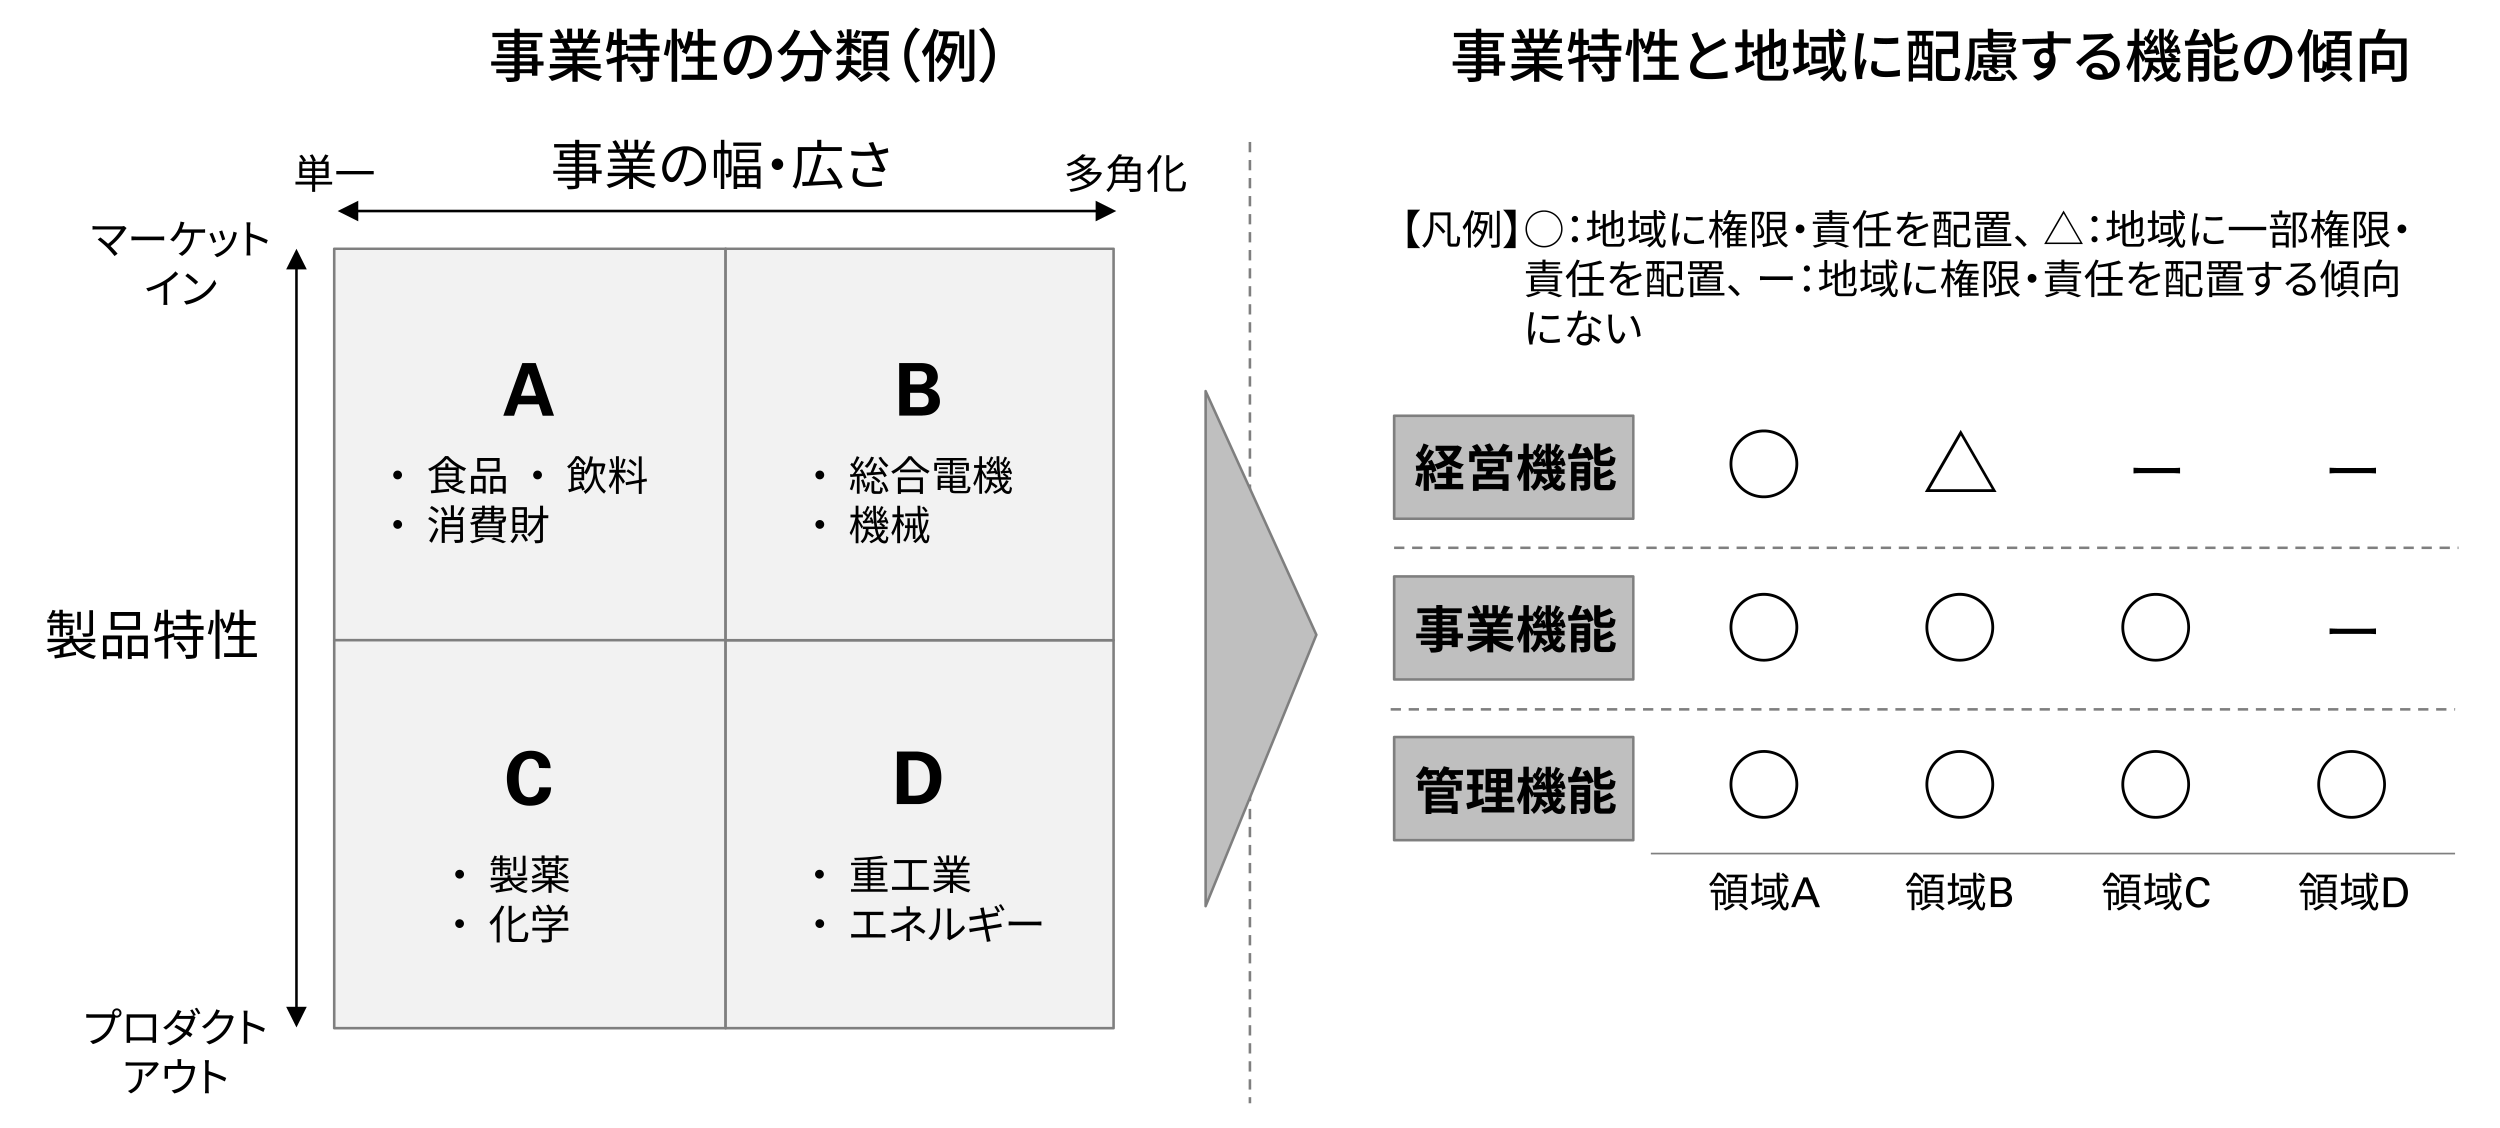 <svg xmlns="http://www.w3.org/2000/svg" viewBox="0 0 820 370"><defs><style>.cls-1{fill:#fff;}.cls-2{fill:#f2f2f2;}.cls-3{fill:#7f7f7f;}.cls-4{fill:#bfbfbf;}</style></defs><g id="レイヤー_2" data-name="レイヤー 2"><g id="レイヤー_1-2" data-name="レイヤー 1"><rect class="cls-1" width="820" height="370"/></g><g id="レイヤー_3" data-name="レイヤー 3"><rect class="cls-2" x="109.63" y="81.6" width="128.38" height="128.38"/><path class="cls-3" d="M238,210.41H109.63a.43.43,0,0,1-.43-.43V81.6a.42.42,0,0,1,.43-.42H238a.42.42,0,0,1,.43.42V210A.43.43,0,0,1,238,210.41Zm-127.95-.85H237.58V82H110.05Z"/><rect class="cls-2" x="109.63" y="209.98" width="128.38" height="127.25"/><path class="cls-3" d="M238,337.66H109.63a.42.42,0,0,1-.43-.42V210a.42.42,0,0,1,.43-.42H238a.42.42,0,0,1,.43.42V337.24A.42.42,0,0,1,238,337.66Zm-127.95-.85H237.58V210.41H110.05Z"/><rect class="cls-2" x="238" y="209.98" width="127.25" height="127.25"/><path class="cls-3" d="M365.26,337.66H238a.42.42,0,0,1-.42-.42V210a.42.42,0,0,1,.42-.42H365.26a.42.42,0,0,1,.42.42V337.24A.42.42,0,0,1,365.26,337.66Zm-126.83-.85h126.4V210.41H238.43Z"/><line class="cls-1" x1="97.24" y1="81.6" x2="97.24" y2="336.98"/><path d="M100.62,330.22,97.24,337l-3.38-6.76ZM93.86,88.36l3.38-6.76,3.38,6.76Zm3.8-1.12V331.35h-.84V87.24Z"/><line class="cls-1" x1="110.75" y1="69.22" x2="366.13" y2="69.22"/><path d="M359.37,65.84l6.76,3.38-6.76,3.38ZM117.51,72.6l-6.76-3.38,6.76-3.38Zm-1.13-3.8H360.49v.84H116.38Z"/><rect class="cls-2" x="238" y="81.6" width="127.25" height="128.38"/><path class="cls-3" d="M365.26,210.41H238a.42.42,0,0,1-.42-.43V81.6a.42.42,0,0,1,.42-.42H365.26a.42.42,0,0,1,.42.42V210A.42.42,0,0,1,365.26,210.41Zm-126.83-.85h126.4V82H238.43Z"/><rect class="cls-4" x="457.27" y="136.37" width="78.44" height="33.78"/><path class="cls-3" d="M535.72,170.57H457.27a.42.42,0,0,1-.42-.42V136.37a.42.42,0,0,1,.42-.43h78.45a.42.42,0,0,1,.42.43v33.78A.42.42,0,0,1,535.72,170.57Zm-78-.84h77.6V136.79h-77.6Z"/><rect class="cls-4" x="457.27" y="189.08" width="78.44" height="33.78"/><path class="cls-3" d="M535.72,223.28H457.27a.42.42,0,0,1-.42-.42V189.08a.42.42,0,0,1,.42-.43h78.45a.42.42,0,0,1,.42.43v33.78A.42.42,0,0,1,535.72,223.28Zm-78-.84h77.6V189.5h-77.6Z"/><rect class="cls-4" x="457.27" y="241.75" width="78.44" height="33.78"/><path class="cls-3" d="M535.72,276H457.27a.42.42,0,0,1-.42-.43V241.75a.42.42,0,0,1,.42-.42h78.45a.42.42,0,0,1,.42.42v33.78A.42.42,0,0,1,535.72,276Zm-78-.85h77.6V242.17h-77.6Z"/><path d="M699.79,153.41c.57,0,1.59.1,2.66.1H713c.95,0,1.64-.06,2.06-.1v1.88c-.38,0-1.18-.1-2-.1H702.45c-1.05,0-2.07,0-2.66.1Z"/><path d="M764.1,206.12c.58,0,1.59.1,2.66.1h10.5c1,0,1.64-.06,2.07-.1V208c-.39,0-1.19-.1-2.05-.1H766.76c-1,0-2.06,0-2.66.1Z"/><path d="M764.1,153.41c.58,0,1.59.1,2.66.1h10.5c1,0,1.64-.06,2.07-.1v1.88c-.39,0-1.19-.1-2.05-.1H766.76c-1,0-2.06,0-2.66.1Z"/><path class="cls-3" d="M806.39,180.1h-.3v-.84h.3Zm-2.83,0h-3.38v-.84h3.38Zm-5.92,0h-3.37v-.84h3.37Zm-5.91,0h-3.38v-.84h3.38Zm-5.91,0h-3.38v-.84h3.38Zm-5.91,0h-3.38v-.84h3.38Zm-5.91,0h-3.38v-.84H774Zm-5.92,0h-3.37v-.84h3.37Zm-5.91,0h-3.38v-.84h3.38Zm-5.91,0h-3.38v-.84h3.38Zm-5.91,0H747v-.84h3.38Zm-5.92,0h-3.37v-.84h3.37Zm-5.91,0h-3.38v-.84h3.38Zm-5.91,0h-3.38v-.84h3.38Zm-5.91,0h-3.38v-.84h3.38Zm-5.91,0h-3.38v-.84h3.38Zm-5.92,0H711.5v-.84h3.37Zm-5.91,0h-3.38v-.84H709Zm-5.91,0h-3.38v-.84h3.38Zm-5.91,0h-3.38v-.84h3.38Zm-5.92,0h-3.37v-.84h3.37Zm-5.91,0h-3.38v-.84h3.38Zm-5.91,0H676v-.84h3.38Zm-5.91,0h-3.38v-.84h3.38Zm-5.91,0H664.2v-.84h3.38Zm-5.92,0h-3.37v-.84h3.37Zm-5.91,0h-3.38v-.84h3.38Zm-5.91,0h-3.38v-.84h3.38Zm-5.91,0h-3.38v-.84h3.38Zm-5.91,0h-3.38v-.84H638Zm-5.92,0h-3.38v-.84h3.38Zm-5.91,0h-3.38v-.84h3.38Zm-5.91,0H616.9v-.84h3.38Zm-5.91,0H611v-.84h3.38Zm-5.91,0h-3.38v-.84h3.38Zm-5.92,0h-3.38v-.84h3.38Zm-5.91,0h-3.38v-.84h3.38Zm-5.91,0h-3.38v-.84h3.38Zm-5.91,0h-3.38v-.84h3.38Zm-5.92,0h-3.37v-.84h3.37Zm-5.91,0H569.6v-.84H573Zm-5.91,0h-3.38v-.84h3.38Zm-5.91,0h-3.38v-.84h3.38Zm-5.91,0h-3.38v-.84h3.38Zm-5.92,0H546v-.84h3.37Zm-5.91,0H540v-.84h3.38Zm-5.91,0h-3.38v-.84h3.38Zm-5.91,0h-3.38v-.84h3.38Zm-5.92,0h-3.37v-.84h3.37Zm-5.91,0h-3.38v-.84h3.38Zm-5.91,0h-3.38v-.84h3.38Zm-5.91,0h-3.38v-.84H508Zm-5.91,0h-3.38v-.84H502Zm-5.92,0h-3.37v-.84h3.37Zm-5.91,0h-3.38v-.84h3.38Zm-5.91,0h-3.38v-.84h3.38Zm-5.91,0H475v-.84h3.38Zm-5.91,0H469.1v-.84h3.38Zm-5.92,0h-3.38v-.84h3.38Zm-5.91,0h-3.38v-.84h3.38Z"/><path class="cls-3" d="M805.26,233.09H805v-.84h.3Zm-2.83,0h-3.38v-.84h3.38Zm-5.91,0h-3.38v-.84h3.38Zm-5.91,0h-3.38v-.84h3.38Zm-5.92,0h-3.37v-.84h3.37Zm-5.91,0H775.4v-.84h3.38Zm-5.91,0h-3.38v-.84h3.38Zm-5.91,0h-3.38v-.84H767Zm-5.92,0h-3.37v-.84H761Zm-5.91,0h-3.38v-.84h3.38Zm-5.91,0h-3.38v-.84h3.38Zm-5.91,0h-3.38v-.84h3.38Zm-5.91,0H734v-.84h3.38Zm-5.92,0h-3.37v-.84h3.37Zm-5.91,0h-3.38v-.84h3.38Zm-5.91,0h-3.38v-.84h3.38Zm-5.91,0h-3.38v-.84h3.38Zm-5.91,0h-3.38v-.84h3.38Zm-5.92,0h-3.38v-.84h3.38Zm-5.91,0h-3.38v-.84H696Zm-5.91,0h-3.38v-.84h3.38Zm-5.91,0h-3.38v-.84h3.38Zm-5.92,0H674.9v-.84h3.37Zm-5.91,0H669v-.84h3.38Zm-5.91,0h-3.38v-.84h3.38Zm-5.91,0h-3.38v-.84h3.38Zm-5.91,0h-3.38v-.84h3.38Zm-5.92,0h-3.38v-.84h3.38Zm-5.91,0h-3.38v-.84h3.38Zm-5.91,0h-3.38v-.84h3.38Zm-5.91,0H627.6v-.84H631Zm-5.91,0h-3.38v-.84h3.38Zm-5.92,0h-3.38v-.84h3.38Zm-5.91,0h-3.38v-.84h3.38Zm-5.91,0H604v-.84h3.38Zm-5.91,0H598v-.84h3.38Zm-5.92,0h-3.37v-.84h3.37Zm-5.91,0h-3.38v-.84h3.38Zm-5.91,0H580.3v-.84h3.38Zm-5.91,0h-3.38v-.84h3.38Zm-5.91,0h-3.38v-.84h3.38Zm-5.92,0h-3.37v-.84h3.37Zm-5.91,0h-3.38v-.84H560Zm-5.91,0h-3.38v-.84h3.38Zm-5.91,0h-3.38v-.84h3.38Zm-5.92,0h-3.37v-.84h3.37Zm-5.91,0H533v-.84h3.38Zm-5.91,0h-3.38v-.84h3.38Zm-5.91,0h-3.38v-.84h3.38Zm-5.91,0h-3.38v-.84h3.38Zm-5.92,0h-3.37v-.84h3.37Zm-5.91,0h-3.38v-.84h3.38Zm-5.91,0h-3.38v-.84h3.38Zm-5.91,0h-3.38v-.84H495Zm-5.91,0h-3.38v-.84h3.38Zm-5.92,0h-3.38v-.84h3.38Zm-5.91,0h-3.38v-.84h3.38Zm-5.91,0H468v-.84h3.38Zm-5.91,0h-3.38v-.84h3.38Zm-5.92,0h-3.37v-.84h3.37Z"/><rect class="cls-3" x="541.48" y="279.69" width="263.78" height="0.56"/><path class="cls-3" d="M410.4,361.87h-.85v-2h.85Zm0-4.49h-.85V354h.85Zm0-5.91h-.85v-3.38h.85Zm0-5.92h-.85v-3.38h.85Zm0-5.91h-.85v-3.38h.85Zm0-5.91h-.85v-3.38h.85Zm0-5.91h-.85v-3.38h.85Zm0-5.92h-.85v-3.37h.85Zm0-5.91h-.85v-3.38h.85Zm0-5.91h-.85V306.7h.85Zm0-5.91h-.85v-3.38h.85Zm0-5.91h-.85v-3.38h.85Zm0-5.92h-.85V289h.85Zm0-5.91h-.85v-3.38h.85Zm0-5.91h-.85v-3.38h.85Zm0-5.91h-.85v-3.38h.85Zm0-5.91h-.85v-3.38h.85Zm0-5.92h-.85V259.4h.85Zm0-5.91h-.85v-3.38h.85Zm0-5.91h-.85v-3.38h.85Zm0-5.91h-.85v-3.38h.85Zm0-5.92h-.85v-3.37h.85Zm0-5.91h-.85v-3.38h.85Zm0-5.91h-.85v-3.38h.85Zm0-5.91h-.85V218h.85Zm0-5.91h-.85v-3.38h.85Zm0-5.92h-.85V206.2h.85Zm0-5.91h-.85v-3.38h.85Zm0-5.91h-.85v-3.38h.85Zm0-5.91h-.85v-3.38h.85Zm0-5.91h-.85v-3.38h.85Zm0-5.92h-.85v-3.38h.85Zm0-5.91h-.85v-3.38h.85Zm0-5.91h-.85v-3.38h.85Zm0-5.91h-.85V158.9h.85Zm0-5.92h-.85V153h.85Zm0-5.91h-.85v-3.38h.85Zm0-5.91h-.85v-3.38h.85Zm0-5.91h-.85v-3.38h.85Zm0-5.91h-.85v-3.38h.85Zm0-5.92h-.85v-3.37h.85Zm0-5.91h-.85v-3.38h.85Zm0-5.91h-.85V111.6h.85Zm0-5.91h-.85v-3.38h.85Zm0-5.91h-.85V99.78h.85Zm0-5.92h-.85V93.86h.85Zm0-5.91h-.85V88h.85Zm0-5.91h-.85V82h.85Zm0-5.91h-.85V76.13h.85Zm0-5.92h-.85V70.22h.85Zm0-5.91h-.85V64.3h.85Zm0-5.91h-.85V58.39h.85Zm0-5.91h-.85V52.48h.85Zm0-5.91h-.85V46.57h.85Z"/><polygon class="cls-4" points="395.44 128.3 395.44 297.22 431.77 208.22 395.44 128.3"/><path class="cls-3" d="M395.44,297.64h-.08a.44.44,0,0,1-.34-.42V128.3a.42.42,0,0,1,.81-.17l36.33,79.92a.42.42,0,0,1,0,.33l-36.33,89A.41.41,0,0,1,395.44,297.64Zm.43-167.39V295.07l35.44-86.84Z"/><path d="M108.92,60.52h-5.55v2.42h-1V60.52H96.91v-.93h5.45V58.36H98.18V53h1.25a10,10,0,0,0-1.28-1.85l.86-.38a11.46,11.46,0,0,1,1.38,1.88L99.7,53h2.9a8.62,8.62,0,0,0-1-2.05l.89-.34a8.85,8.85,0,0,1,1.11,2.08l-.77.31h2.41a14.69,14.69,0,0,0,1.42-2.35l1.08.35a24.11,24.11,0,0,1-1.37,2h1.42v5.4h-4.38v1.23h5.55Zm-9.75-5.26h3.19V53.81H99.17Zm3.19,2.24V56.06H99.17V57.5Zm4.37-3.69h-3.36v1.45h3.36Zm0,2.25h-3.36V57.5h3.36Z"/><path d="M122.58,56.08v1.1H110.3v-1.1Z"/><path d="M359.46,52.07c-1.73,3.12-5.69,5-9.24,5.79a2.9,2.9,0,0,0-.48-.88,17.44,17.44,0,0,0,5.08-1.8,13.55,13.55,0,0,0-2.36-1.53c-.6.33-1.24.62-1.92.91a3.54,3.54,0,0,0-.69-.75A11.93,11.93,0,0,0,355,50.57l1.12.24a12.64,12.64,0,0,1-.89.91h3.46l.17-.06Zm2,4.66c-1.69,3.91-5.89,5.59-10.25,6.22a3.79,3.79,0,0,0-.45-.9,17.47,17.47,0,0,0,5.92-1.71,13.7,13.7,0,0,0-2.59-1.81,21.44,21.44,0,0,1-2.25.95,4,4,0,0,0-.62-.76,12.61,12.61,0,0,0,5.92-3.57l1.11.26a11.63,11.63,0,0,1-1,1h3.36l.19,0Zm-7.31-4.16c-.26.2-.55.39-.85.58a13.66,13.66,0,0,1,2.4,1.51A9.22,9.22,0,0,0,358,52.57Zm2,4.7A11.27,11.27,0,0,1,355,58a15.55,15.55,0,0,1,2.57,1.78,7.74,7.74,0,0,0,2.48-2.55Z"/><path d="M374.05,61.65c0,.65-.16,1-.66,1.13a11.11,11.11,0,0,1-2.74.17,3.5,3.5,0,0,0-.4-1c1.1,0,2.15,0,2.45,0s.38-.08.38-.35V60h-7.53a5.93,5.93,0,0,1-2,3,3.09,3.09,0,0,0-.69-.71C364.74,60.8,365,58.72,365,57V54.62a11.64,11.64,0,0,1-1.09.88,2.59,2.59,0,0,0-.73-.71,11.8,11.8,0,0,0,3.76-4.23l1.1.18c-.12.21-.25.42-.37.64h3.26l.16-.05.68.44a11.87,11.87,0,0,1-1.23,1.88h3.55Zm-8.12-4.44a11.47,11.47,0,0,1-.18,1.88h3.15V57.21Zm1.15-5a14.7,14.7,0,0,1-1.15,1.43h3.47a11.83,11.83,0,0,0,1-1.43Zm-1.15,4.12h3V54.56h-3Zm7.15-1.78h-3.2v1.78h3.2Zm0,4.53V57.21h-3.2v1.88Z"/><path d="M381.06,51.12a17.67,17.67,0,0,1-1.5,2.81v9h-1V55.35a15.62,15.62,0,0,1-1.76,1.91,6.78,6.78,0,0,0-.61-1,15,15,0,0,0,3.92-5.45ZM387,61.79c.74,0,.86-.49,1-2.45a3.1,3.1,0,0,0,1,.44c-.16,2.19-.46,3-1.85,3h-2.78c-1.4,0-1.83-.41-1.83-1.88v-10h1v5a24.09,24.09,0,0,0,4-2.8l.72.86a31.23,31.23,0,0,1-4.76,3v3.92c0,.76.15.92.89.92Z"/><path d="M41.52,74.81a4.85,4.85,0,0,0-.34.42,21.08,21.08,0,0,1-4.92,5.49c.81.81,1.77,1.82,2.31,2.49l-1,.78a33,33,0,0,0-2.44-2.76,32.6,32.6,0,0,0-3.09-2.66l.88-.7c.5.36,1.6,1.25,2.52,2.08a16.58,16.58,0,0,0,4.22-4.69H31.73c-.52,0-1.11,0-1.38.08V74.12a9.53,9.53,0,0,0,1.38.11h8.06a2.7,2.7,0,0,0,.87-.11Z"/><path d="M43.1,77.53c.4,0,1.12.07,1.88.07h7.4a14.48,14.48,0,0,0,1.47-.07v1.32c-.28,0-.84-.06-1.45-.06H45c-.75,0-1.46,0-1.88.06Z"/><path d="M66,75.24a11.32,11.32,0,0,0,1.27-.06v1.16c-.43,0-1,0-1.27,0H63.72c-.21,3.86-1.73,6.12-4,7.61l-1.15-.78a4.2,4.2,0,0,0,1.09-.63,7.74,7.74,0,0,0,3-6.2H59.13a11,11,0,0,1-2.26,2.89l-1.07-.63a10.34,10.34,0,0,0,2.41-2.91A9.89,9.89,0,0,0,59,73.76a5.76,5.76,0,0,0,.2-1.08l1.3.25c-.12.31-.25.66-.34.95s-.31.88-.51,1.36Z"/><path d="M70.91,79.33l-1,.38a24,24,0,0,0-1.2-3l1-.39C70,76.85,70.65,78.62,70.91,79.33Zm6.8-3c-.09.29-.15.5-.2.68a10.72,10.72,0,0,1-1.92,4.15,10.5,10.5,0,0,1-4.41,3.22l-.89-.92a9,9,0,0,0,4.39-2.87A9.34,9.34,0,0,0,76.55,76Zm-3.83,2.17-1,.35a26.56,26.56,0,0,0-1-2.94l1-.33C73.05,76.14,73.71,77.92,73.88,78.52Z"/><path d="M87.39,79.91a35.26,35.26,0,0,0-5.32-2.18l0,4.46a14.41,14.41,0,0,0,.08,1.6h-1.3a16,16,0,0,0,.08-1.6V74.32a8.67,8.67,0,0,0-.11-1.4h1.33c0,.42-.1,1-.1,1.4v2.21a43.54,43.54,0,0,1,5.78,2.23Z"/><path d="M58.45,89.85a21.06,21.06,0,0,1-3.62,2.94v5.78a10.87,10.87,0,0,0,.08,1.45H53.59a12.74,12.74,0,0,0,.08-1.45V93.46a27.26,27.26,0,0,1-5.09,2.11l-.62-1A21.56,21.56,0,0,0,54,92a15.08,15.08,0,0,0,3.55-3Z"/><path d="M65.78,96.77a12.7,12.7,0,0,0,4.51-5L70.94,93a13.46,13.46,0,0,1-4.54,4.8,14.69,14.69,0,0,1-5.32,2.11l-.71-1.11A14,14,0,0,0,65.78,96.77ZM65,92.49l-.85.85a29.19,29.19,0,0,0-3.37-2.83l.77-.82A29,29,0,0,1,65,92.49Z"/><path d="M130.42,154.35a1.44,1.44,0,1,1-1.44,1.44A1.43,1.43,0,0,1,130.42,154.35Z"/><path d="M152,158a25.7,25.7,0,0,1-3.09,1.84,10.73,10.73,0,0,0,3.83,1.23,4,4,0,0,0-.61.86c-2.91-.5-5.05-1.75-6.2-3.9h-2.11v2.63l3.47-.32v.89c-2.1.23-4.31.45-5.85.58l-.15-.93,1.53-.14v-7.15a15.05,15.05,0,0,1-1.81,1,3.93,3.93,0,0,0-.6-.81A14.52,14.52,0,0,0,146,149.6h1a15.75,15.75,0,0,0,5.91,4,7.67,7.67,0,0,0-.65.88,17.06,17.06,0,0,1-1.79-.93V158l.74-.54ZM150,153.3a16.15,16.15,0,0,1-3.45-2.8,15,15,0,0,1-3.27,2.8h2.79V152h1v1.34Zm-6.23,2h5.69v-1.14h-5.69Zm0,2h5.69V156h-5.69Zm3.12.83a5.08,5.08,0,0,0,1.23,1.31,20.44,20.44,0,0,0,2.22-1.31Z"/><path d="M154.52,156.09h4.77v5.75h-1v-.6h-2.83V162h-1Zm1,1v3.2h2.83v-3.2Zm8.36-2.39h-7.36v-4.48h7.36Zm-1-3.52h-5.36v2.56h5.36Zm3,4.94v5.78h-1v-.63h-3.07V162h-1v-5.88Zm-1,4.17v-3.2h-3.07v3.2Z"/><path d="M176.31,154.35a1.44,1.44,0,1,1-1.43,1.44A1.43,1.43,0,0,1,176.31,154.35Z"/><path d="M191.44,152.68a18,18,0,0,0-2-2.23,11.91,11.91,0,0,1-2.83,3.23A3.06,3.06,0,0,0,186,153a9.51,9.51,0,0,0,2.83-3.38h1a20.05,20.05,0,0,1,2.34,2.41Zm4.25,2c0,1.06.43,4.64,3.08,6.38a8.6,8.6,0,0,0-.63.86,7.73,7.73,0,0,1-2.94-5.15A7.69,7.69,0,0,1,192,162a5.77,5.77,0,0,0-.59-.81c2.87-1.79,3.28-5.32,3.28-6.43V153h-1a10.35,10.35,0,0,1-1.3,2.6,6.19,6.19,0,0,0-.78-.5v2.43H188.2V160c.68-.19,1.42-.41,2.16-.64-.2-.42-.42-.85-.63-1.22l.81-.29a14.13,14.13,0,0,1,1.27,2.67l-.87.38a6.79,6.79,0,0,0-.25-.77c-1.42.47-2.87,1-4,1.33l-.35-.94c.3-.08.62-.16,1-.27v-7.1H189v-1.24h.9v1.24h1.68v1.79a12.22,12.22,0,0,0,1.91-5.3l1,.15A20.47,20.47,0,0,1,194,152h3.75l.17,0,.66.19a18.6,18.6,0,0,1-1.07,3.48l-.78-.3a16.08,16.08,0,0,0,.7-2.41h-1.73Zm-7.49-.86v1h2.53v-1Zm2.53,2.88v-1.11H188.2v1.11Z"/><path d="M203,155.26c.38.42,1.73,2.2,2,2.66l-.67.79c-.24-.5-.88-1.54-1.36-2.3V162h-.94V156.4a15.52,15.52,0,0,1-1.86,3.85,7.38,7.38,0,0,0-.5-1,14.15,14.15,0,0,0,2.09-4.21h-1.89v-.95h2.16v-4.46H203v4.46h2.2v.95H203Zm-2.27-1.62a13.36,13.36,0,0,0-.73-3l.73-.18a12.41,12.41,0,0,1,.79,3Zm4.47-3a26.26,26.26,0,0,1-1.11,3l-.65-.22a26.37,26.37,0,0,0,.9-3Zm5.27,7.51V162h-.94v-3.62l-4.19.76-.17-.94,4.36-.77v-7.76h.94v7.59l1.6-.29.15.92Zm-2.74-1.89a10.54,10.54,0,0,0-2.23-1.62l.47-.7a10.56,10.56,0,0,1,2.26,1.51Zm.58-3.27a11.21,11.21,0,0,0-2.12-1.74l.51-.68a10.27,10.27,0,0,1,2.12,1.65Z"/><path d="M130.42,170.57A1.44,1.44,0,1,1,129,172,1.42,1.42,0,0,1,130.42,170.57Z"/><path d="M142.78,171.87a11.78,11.78,0,0,0-2.37-1.62l.57-.71a12.6,12.6,0,0,1,2.4,1.53Zm-2,5.53a42.86,42.86,0,0,0,2.28-4.35l.75.6c-.61,1.42-1.45,3.11-2.16,4.38Zm.81-11.43a10.92,10.92,0,0,1,2.34,1.55l-.62.78a10.65,10.65,0,0,0-2.3-1.64Zm4.33,3.22a10.12,10.12,0,0,0-1.35-2.53l.85-.39a9.41,9.41,0,0,1,1.4,2.48Zm5.95,7.72c0,.57-.13.85-.52,1a7,7,0,0,1-2.11.16,4.33,4.33,0,0,0-.32-1c.77,0,1.49,0,1.69,0s.28-.08.28-.27v-1.66h-5v2.94h-1v-8.51h3v-3.84h1v3.84h2.92Zm-5.94-6.3V172h5v-1.43Zm5,3.76v-1.45h-5v1.45Zm1.5-7.77a23,23,0,0,1-1.52,2.52l-.87-.36a14.57,14.57,0,0,0,1.43-2.56Z"/><path d="M159,176.71a18.54,18.54,0,0,1-4.17,1.5,5.65,5.65,0,0,0-.73-.74,17.5,17.5,0,0,0,4-1.17Zm-3.18-4.81c-.37.09-.76.19-1.21.28a2.66,2.66,0,0,0-.47-.77,6.3,6.3,0,0,0,3.34-1.34h-1.84l-.07.18-.93-.06a19.62,19.62,0,0,0,.8-2.17h2.69v-.77h-3.3v-.67h3.3v-.74h.92v.74h2.08v-.74h1v.74h3v2.1h-3v.73H166s0,.2,0,.32c-.1.83-.18,1.22-.4,1.44a.9.9,0,0,1-.64.24h-.33v4.76h-8.73Zm.08-2.49h2a1.82,1.82,0,0,0,.17-.73h-1.94Zm7.65,2.35h-6.76v.84h6.76Zm0,1.46h-6.76v.83h6.76Zm0,1.46h-6.76v.84h6.76Zm-1.47-4.61v1h-1v-1h-2.47a3,3,0,0,1-1,1h6c-.05-.13-.1-.28-.15-.39.42,0,.79,0,.93,0a.48.48,0,0,0,.32-.07,1.36,1.36,0,0,0,.18-.62Zm-1-1.39h-2.09a5.32,5.32,0,0,1-.11.73h2.2Zm-2.08-.66h2.08v-.77h-2.08Zm2.93,8.3a38.38,38.38,0,0,1,4.11,1.34l-1.07.52a33.85,33.85,0,0,0-3.85-1.35Zm.1-9.07V168h2.09v-.77Z"/><path d="M170,175.32a8.77,8.77,0,0,1-1.79,2.86,6.36,6.36,0,0,0-.82-.59,6.51,6.51,0,0,0,1.65-2.52Zm2.83-.54h-4.72v-8.43h4.72Zm-1-7.59H169v1.7h2.8Zm0,2.5H169v1.72h2.8Zm0,2.52H169V174h2.8Zm-.11,2.86a11.15,11.15,0,0,1,1.47,2.15l-.85.45a12.76,12.76,0,0,0-1.42-2.22Zm8.1-5.11h-1.74v6.95c0,.6-.14.89-.52,1.07a5.93,5.93,0,0,1-2,.2,3.34,3.34,0,0,0-.35-1h1.62c.22,0,.3-.07.3-.3v-5.65a13.83,13.83,0,0,1-3.49,4.79,4.15,4.15,0,0,0-.69-.75,12.48,12.48,0,0,0,3.81-5.34h-3.51V169h3.88v-3.15h1V169h1.74Z"/><path d="M150.75,285.3a1.44,1.44,0,1,1-1.43,1.43A1.42,1.42,0,0,1,150.75,285.3Z"/><path d="M172.25,289.36a18,18,0,0,1-2.58,1.43,8.29,8.29,0,0,0,3.46,1.32,3.49,3.49,0,0,0-.57.81,7.42,7.42,0,0,1-5.65-4.11,11.41,11.41,0,0,1-2,1.17v1.63l3.1-.48,0,.81-5.33.86-.16-.84,1.38-.2V290.4a17.87,17.87,0,0,1-2.69.81,3.61,3.61,0,0,0-.55-.75,15.52,15.52,0,0,0,4.92-1.74H161v-.84h5.46v-.8h1v.8h5.47v.84H167.8a6.43,6.43,0,0,0,1.22,1.57,18.12,18.12,0,0,0,2.5-1.46Zm-8.3-5.57h-3v-.73h3v-.84h-1.6a5.25,5.25,0,0,1-.51.82,5.5,5.5,0,0,0-.72-.39,6,6,0,0,0,1.07-2l.8.19c-.08.24-.19.47-.28.71H164v-1h.86v1h2.41v.71h-2.41v.84h2.88v.73h-2.88v.71h2.48v1.64c0,.38,0,.57-.34.67a3.25,3.25,0,0,1-1.27.13,3.08,3.08,0,0,0-.27-.65h.91c.12,0,.14,0,.14-.15v-1h-1.65v2.19H164v-2.19h-1.56V287h-.81V284.5H164Zm5.37,1.81h-.91v-4.52h.91Zm3.08.69c0,.51-.11.75-.5.9a6.34,6.34,0,0,1-2,.15,2.76,2.76,0,0,0-.31-.84c.73,0,1.38,0,1.6,0s.24-.07.24-.23v-5.6h.92Z"/><path d="M181.83,289.68a11.7,11.7,0,0,0,4.83,2.22,2.76,2.76,0,0,0-.6.78,11.77,11.77,0,0,1-5.15-2.82v3h-1v-3a13,13,0,0,1-5.1,2.89,2.5,2.5,0,0,0-.61-.77,13.19,13.19,0,0,0,4.71-2.3h-4.41v-.87h5.41V288H178v-4.3h1.65c.13-.35.28-.76.36-1.05l1,.17c-.13.31-.25.61-.39.88H183V288h-2v.78h5.49v.87Zm-4.07-2.77c-1,.48-2,1-2.91,1.36l-.42-.82c.8-.31,2-.83,3.11-1.33Zm-.13-4.56h-3.1v-.86h3.1v-.92h1v.92h3.61v-.92h1v.92h3.19v.86h-3.19v1h-1v-1h-3.61v1h-1Zm-2,1a7.69,7.69,0,0,1,1.88,1.78l-.75.57a8.48,8.48,0,0,0-1.85-1.84Zm3.32,2.2H182v-1.08h-3.1Zm0,1.78H182v-1.1h-3.1Zm6.91,1a16,16,0,0,0-2.82-1.76l.56-.62a14.38,14.38,0,0,1,2.84,1.66Zm.27-4.62A13.81,13.81,0,0,1,184,285.5l-.75-.4a14.19,14.19,0,0,0,2-1.87Z"/><path d="M150.75,301.52a1.43,1.43,0,1,1-1.43,1.43A1.42,1.42,0,0,1,150.75,301.52Z"/><path d="M165.4,297.31a18.52,18.52,0,0,1-1.5,2.81v9h-1v-7.55a15.62,15.62,0,0,1-1.76,1.91,6,6,0,0,0-.6-1,15.13,15.13,0,0,0,3.92-5.45ZM171.29,308c.74,0,.87-.49,1-2.45a3,3,0,0,0,1,.43c-.16,2.19-.46,3-1.85,3h-2.77c-1.41,0-1.84-.4-1.84-1.87V297.1h1v5a23.5,23.5,0,0,0,4-2.79l.72.86a31.23,31.23,0,0,1-4.76,2.95v3.92c0,.76.15.92.89.92Z"/><path d="M186.41,305.29H181v2.63c0,.6-.16.9-.64,1.05a10.59,10.59,0,0,1-2.49.16,4.11,4.11,0,0,0-.42-1c1,0,2,0,2.2,0s.35-.08.35-.28v-2.61h-5.4v-.94H180v-1h.52a11.08,11.08,0,0,0,1.9-1.19H176.8v-.89h6.6l.2-.05.65.48A12.08,12.08,0,0,1,181,304v.33h5.45ZM175.77,302h-1v-3h2.07a11.31,11.31,0,0,0-1.13-1.69l.83-.38a8.68,8.68,0,0,1,1.3,1.84l-.46.23h2.76a7.79,7.79,0,0,0-1-2l.87-.32a8,8,0,0,1,1.09,2.07l-.58.23H183a15.82,15.82,0,0,0,1.44-2.15l1,.35c-.42.61-.92,1.25-1.38,1.8h2.1v3h-1v-2.09h-9.43Z"/><path d="M268.9,154.35a1.44,1.44,0,1,1-1.44,1.44A1.43,1.43,0,0,1,268.9,154.35Z"/><path d="M280.41,157.42a12,12,0,0,1-.92,3.42,3.34,3.34,0,0,0-.76-.36,10,10,0,0,0,.84-3.21Zm1.53-1.2v5.72h-.88v-5.65l-2.12.17-.15-.89.92,0c.28-.34.56-.73.86-1.15a12.52,12.52,0,0,0-1.69-2l.54-.64c.14.12.27.26.41.39a17.72,17.72,0,0,0,1.2-2.55l.88.35a29.22,29.22,0,0,1-1.54,2.76,8.31,8.31,0,0,1,.71.88c.55-.85,1.06-1.72,1.44-2.45l.84.39a39.63,39.63,0,0,1-2.72,3.92l2.07-.13c-.22-.38-.45-.77-.68-1.11l.73-.31a11.83,11.83,0,0,1,1.48,2.74l-.79.38a8.69,8.69,0,0,0-.35-.92Zm1.23,1a13.12,13.12,0,0,1,.83,2.48l-.79.26a12,12,0,0,0-.79-2.49Zm.25,3.79a6.38,6.38,0,0,0,1.11-2.87l.81.15a7.32,7.32,0,0,1-1.12,3.1Zm3.25-11a9.2,9.2,0,0,1-2.27,3.48,5,5,0,0,0-.81-.6,7.14,7.14,0,0,0,2.12-3.09Zm-2.45,5,1.31-.06a27.23,27.23,0,0,0,1.17-3.05l1,.26c-.37.87-.82,1.91-1.23,2.73l2.52-.16c-.27-.39-.55-.77-.82-1.11l.76-.38a16.42,16.42,0,0,1,1.94,2.81l-.82.48a8,8,0,0,0-.54-1c-1.84.17-3.72.31-5.1.41Zm4.08,6.14c.33,0,.38-.17.42-1.42a2.39,2.39,0,0,0,.83.35c-.11,1.54-.35,1.91-1.12,1.91h-1.38c-1,0-1.21-.26-1.21-1.22V157.8h.92v2.92c0,.33.06.38.41.38Zm-1.75-5a6.92,6.92,0,0,1,2.24,1.64l-.65.61a7.18,7.18,0,0,0-2.22-1.69Zm2.42-6.33a9.76,9.76,0,0,0,2.44,2.79,5.26,5.26,0,0,0-.69.72,12.45,12.45,0,0,1-2.58-3.17Zm.86,8.22a9,9,0,0,1,1.58,3l-.82.44a9.44,9.44,0,0,0-1.53-3.09Z"/><path d="M299,149.65a16,16,0,0,0,5.93,4.83,5,5,0,0,0-.66.86,18.12,18.12,0,0,1-5.72-4.72,16.67,16.67,0,0,1-5.61,4.8,3.41,3.41,0,0,0-.62-.79,15.28,15.28,0,0,0,5.67-5Zm-4.5,6.94h8.22V162h-1v-.56H295.5V162h-1ZM302,154v.9h-6.77V154Zm-6.49,3.49v3h6.21v-3Z"/><path d="M311.59,152.53h-4.25v1.89h-.9V151.8h5.15V151h-4.38v-.78H317V151h-4.46v.83h5.25v2.62h-.94v-1.89h-4.31v3.08h-1Zm4.93,8.52c.72,0,.85-.25.92-1.6a2.69,2.69,0,0,0,.88.34c-.15,1.64-.46,2-1.73,2h-3.11c-1.51,0-1.93-.26-1.93-1.34v-.43h-3v.7h-1v-4.69h9.12v4h-4.19v.43c0,.46.16.56,1,.56Zm-8.73-6.42h3.11v.63h-3.11Zm3.11-.75H308v-.62h2.86Zm-2.36,2.92v.93h3v-.93Zm3,2.53v-.92h-3v.92Zm4.17-2.53h-3.21v.93h3.21Zm0,2.53v-.92h-3.21v.92Zm.45-6.07v.62h-2.89v-.62Zm-2.89,1.37h3.21v.63h-3.21Z"/><path d="M330.86,157.83a7.61,7.61,0,0,1-1.57,2.18c.38.71.83,1.1,1.34,1.1s.54-.32.61-1.54a2,2,0,0,0,.69.45c-.16,1.51-.46,2-1.35,2a2.28,2.28,0,0,1-2-1.39,9.73,9.73,0,0,1-2.36,1.35,5.93,5.93,0,0,0-.54-.64,8.52,8.52,0,0,0,2.53-1.48,13.88,13.88,0,0,1-.69-2.53h-2.11c0,.27-.05.53-.08.78a15.26,15.26,0,0,1,1.87,1.33l-.57.69a13.33,13.33,0,0,0-1.46-1.15,4.93,4.93,0,0,1-1.77,3,2.77,2.77,0,0,0-.61-.67c1.23-.85,1.59-2.36,1.73-4h-1v-.76l-.42.6c-.18-.44-.59-1.26-1-1.94v6.75h-.9v-6.25a15.06,15.06,0,0,1-1.49,3.68,6,6,0,0,0-.5-.84,15.63,15.63,0,0,0,1.89-5.08h-1.61v-.92h1.71v-2.92h.9v2.92h1.46v.92h-1.46v.61c.35.48,1.27,2,1.47,2.34l-.05.08h3.79a49.63,49.63,0,0,1-.44-6.86h.91a44.28,44.28,0,0,0,.4,6.86h1.84a7.6,7.6,0,0,0-1.13-.79l.47-.48a6.85,6.85,0,0,1,1.43,1l-.28.3h1.11v.81h-3.3a12.71,12.71,0,0,0,.49,1.86A6,6,0,0,0,330,157.5ZM324,154.64c.29-.38.6-.84.91-1.31a9.5,9.5,0,0,0-1.44-1.38l.42-.56.33.25a16.91,16.91,0,0,0,.81-1.9l.78.32c-.35.66-.75,1.46-1.09,2a5.29,5.29,0,0,1,.58.59c.32-.55.62-1.1.84-1.58l.73.35a33.17,33.17,0,0,1-2,3.15l1.32-.08a6.29,6.29,0,0,0-.36-.83l.62-.23a7.25,7.25,0,0,1,.76,1.94l-.66.29c0-.14-.06-.3-.11-.46l-2.73.25-.15-.79Zm4.63-.14a13.51,13.51,0,0,0,.81-1.19A8.81,8.81,0,0,0,328,152l.42-.56c.09.08.2.15.31.25a17,17,0,0,0,.82-1.9l.79.32c-.34.67-.77,1.46-1.11,2,.21.21.43.42.59.6a16.58,16.58,0,0,0,.84-1.58l.73.35c-.57,1-1.28,2.13-1.93,3l1.43-.1c-.12-.27-.26-.54-.39-.77l.62-.25a7.3,7.3,0,0,1,.84,1.94l-.65.31a3,3,0,0,0-.16-.55c-1,.11-2,.18-2.83.26l-.15-.76Z"/><path d="M268.9,170.57a1.44,1.44,0,1,1-1.44,1.43A1.42,1.42,0,0,1,268.9,170.57Z"/><path d="M290.32,174.05a7.44,7.44,0,0,1-1.57,2.17c.38.72.83,1.11,1.34,1.11s.54-.32.61-1.54a2.16,2.16,0,0,0,.69.45c-.17,1.51-.46,2-1.35,2a2.3,2.3,0,0,1-2-1.4,10,10,0,0,1-2.35,1.36,4.47,4.47,0,0,0-.54-.64,8.76,8.76,0,0,0,2.53-1.49,13.44,13.44,0,0,1-.69-2.53h-2.11c0,.28-.05.53-.08.79a15.28,15.28,0,0,1,1.87,1.32l-.57.69a14.67,14.67,0,0,0-1.46-1.15,4.87,4.87,0,0,1-1.77,3,3.17,3.17,0,0,0-.61-.66c1.23-.85,1.59-2.37,1.73-4h-1v-.75l-.42.59c-.18-.43-.6-1.25-1-1.93v6.75h-.91v-6.25a15,15,0,0,1-1.48,3.68,5,5,0,0,0-.5-.84,15.86,15.86,0,0,0,1.89-5.08h-1.61v-.92h1.7v-2.92h.91v2.92h1.46v.92h-1.46v.6c.35.49,1.27,2,1.47,2.34l0,.08h3.78a51.21,51.21,0,0,1-.43-6.85h.91a44.14,44.14,0,0,0,.4,6.85h1.84a7.32,7.32,0,0,0-1.13-.78l.47-.49a6.86,6.86,0,0,1,1.43,1l-.28.29h1.11v.81h-3.3a11.7,11.7,0,0,0,.49,1.87,6,6,0,0,0,1.06-1.65Zm-6.91-3.2c.28-.37.59-.83.91-1.31a11.2,11.2,0,0,0-1.44-1.38l.42-.55.33.24a16.78,16.78,0,0,0,.81-1.89l.78.31c-.35.66-.76,1.46-1.09,2a4.55,4.55,0,0,1,.58.59c.32-.55.62-1.11.84-1.58l.73.35a34.5,34.5,0,0,1-2,3.15l1.32-.08a6.43,6.43,0,0,0-.36-.84l.62-.23a7.3,7.3,0,0,1,.76,1.95l-.67.28a3.21,3.21,0,0,0-.1-.46c-1,.08-1.91.18-2.73.26l-.15-.8Zm4.62-.13a11.15,11.15,0,0,0,.81-1.19,8.78,8.78,0,0,0-1.41-1.37l.41-.55.32.24A16.9,16.9,0,0,0,289,166l.78.31c-.33.68-.77,1.46-1.1,2,.21.22.43.42.59.61a17.88,17.88,0,0,0,.84-1.58l.73.35c-.57,1-1.29,2.12-1.93,3l1.43-.1c-.12-.27-.26-.54-.39-.77l.62-.26a7.85,7.85,0,0,1,.84,2l-.65.31a3,3,0,0,0-.16-.55c-1,.11-2,.17-2.83.25l-.15-.75Z"/><path d="M296,172.77c-.15-.33-.49-1-.78-1.52v6.91h-.94v-5.87a14.62,14.62,0,0,1-1.43,3.39,5.52,5.52,0,0,0-.51-.92,15.39,15.39,0,0,0,1.94-5v-.09h-1.56v-.94h1.56v-2.85h.94v2.85h1.19v.94h-1.19V170c.29.42,1.15,1.69,1.35,2Zm3.41,4v-3.57h-1a7,7,0,0,1-1.52,4.53,2.7,2.7,0,0,0-.67-.53,6.12,6.12,0,0,0,1.41-4h-.81v-.9h.82V170h.79v2.31h1V170h.81v2.31H301v.9h-.74v3.57Zm5.16-6.25a15.43,15.43,0,0,1-1.81,4.72c.3,1.26.65,2,1,2s.33-.64.38-2a2,2,0,0,0,.72.49c-.14,1.84-.42,2.45-1.19,2.45s-1.14-.73-1.53-1.95a10.3,10.3,0,0,1-1.9,1.89,5.45,5.45,0,0,0-.72-.56,8.58,8.58,0,0,0,2.32-2.37,37.77,37.77,0,0,1-.73-5.85h-4.2v-.92H301c0-.83,0-1.67-.07-2.53h.94c0,.86,0,1.72,0,2.53h2.69v.92H302a44.72,44.72,0,0,0,.51,4.67,14.72,14.72,0,0,0,1.22-3.59Zm-1-2.46a6.18,6.18,0,0,0-1.22-1.51l.65-.4a6.43,6.43,0,0,1,1.25,1.48Z"/><path d="M268.9,285.3a1.44,1.44,0,0,1,0,2.87,1.44,1.44,0,1,1,0-2.87Z"/><path d="M291.12,291.65v.83h-12v-.83h5.47v-1.16H280.1v-.81h4.45v-.93H280.5v-4.17h4.05v-.81h-5.4V283h5.4v-1c-1.41.1-2.84.15-4.17.18a2.78,2.78,0,0,0-.21-.8,70.36,70.36,0,0,0,9-.71l.54.78c-1.15.22-2.63.36-4.21.49v1H291v.82h-5.51v.81h4.23v4.17h-4.23v.93h4.73v.81h-4.73v1.16Zm-9.63-5.32h3.06v-1h-3.06Zm3.06,1.7v-1h-3.06v1Zm1-2.72v1h3.22v-1Zm3.22,1.69h-3.22v1h3.22Z"/><path d="M304.64,290.87v1H292.58v-1H298v-7.76h-4.73v-1H304v1h-4.86v7.76Z"/><path d="M313.52,289.69a12.37,12.37,0,0,0,4.83,2.14,3.89,3.89,0,0,0-.68.89,12.71,12.71,0,0,1-5.08-2.77v2.95h-1V290a13.63,13.63,0,0,1-5,2.66,4.79,4.79,0,0,0-.65-.85,13.06,13.06,0,0,0,4.77-2.14h-4.42v-.85h5.34v-1h-4.07v-.77h4.07v-1h-4.74v-.82h2.94a5.43,5.43,0,0,0-.66-1.35l.47-.1h-3.3V283h2.15a10.93,10.93,0,0,0-1.06-2l.85-.29a9.7,9.7,0,0,1,1.15,2l-.69.26h1.66v-2.4h.93V283h1.61v-2.4h.95V283h1.63l-.5-.16a14.14,14.14,0,0,0,1-2.06l1,.27a19.62,19.62,0,0,1-1.19,1.95H318v.86h-2.7c-.27.52-.57,1-.84,1.45h3.07v.82h-4.89v1h4.23v.77h-4.23v1H318v.85Zm-3.37-5.88a5.34,5.34,0,0,1,.68,1.35l-.43.1h3.17l-.13,0a12.32,12.32,0,0,0,.69-1.41Z"/><path d="M268.9,301.52a1.43,1.43,0,1,1-1.44,1.43A1.42,1.42,0,0,1,268.9,301.52Z"/><path d="M289.32,306.4a9.67,9.67,0,0,0,1.12-.08v1.23a7.59,7.59,0,0,0-1.12-.06h-8.94a10.08,10.08,0,0,0-1.19.06v-1.23a10.19,10.19,0,0,0,1.19.08h3.82v-6.22h-3.05c-.25,0-.79,0-1.13.05V299a7.88,7.88,0,0,0,1.13.08h7.44a9.73,9.73,0,0,0,1.15-.08v1.19a10.59,10.59,0,0,0-1.15-.05h-3.25v6.22Z"/><path d="M302.22,299.91c-.24.25-.54.56-.75.81a16.8,16.8,0,0,1-3.06,2.81c0,1.11,0,2.73,0,3.64,0,.47,0,1.07.07,1.48h-1.23a13.49,13.49,0,0,0,.08-1.48c0-.79,0-2,0-2.95a21.72,21.72,0,0,1-4.57,1.88l-.65-1a16.84,16.84,0,0,0,5.48-2.3,11.68,11.68,0,0,0,2.74-2.47h-5.61c-.47,0-1.24,0-1.65.05v-1.14a14.58,14.58,0,0,0,1.64.07h2.65v-.86a8.46,8.46,0,0,0-.08-1.19h1.24a8.46,8.46,0,0,0-.08,1.19v.86h2.23a3.15,3.15,0,0,0,.85-.08Zm-1.92,3.48a30.06,30.06,0,0,1,3.26,2l-.7.91a24.94,24.94,0,0,0-3.26-2.08Z"/><path d="M304.5,307.73a6.42,6.42,0,0,0,2.36-3.32,24.36,24.36,0,0,0,.4-5.44,5.28,5.28,0,0,0-.09-1h1.24c0,.16-.07.57-.07,1a29.28,29.28,0,0,1-.42,5.75,7.45,7.45,0,0,1-2.4,3.7Zm6.2.07a3.35,3.35,0,0,0,.09-.75V299a7.14,7.14,0,0,0-.08-1H312a10,10,0,0,0-.05,1v7.8a10.23,10.23,0,0,0,3.93-3.33l.65.92a13.66,13.66,0,0,1-4.61,3.75,2.45,2.45,0,0,0-.46.31Z"/><path d="M323.83,303.75l3.34-.57c.51-.1.91-.19,1.19-.27l.23,1.13c-.28,0-.72.1-1.22.19l-3.34.53c.27,1.31.49,2.41.56,2.7a11,11,0,0,0,.34,1.25l-1.25.23c-.07-.46-.11-.88-.2-1.27s-.26-1.4-.51-2.73c-1.55.24-3,.48-3.65.6s-.9.18-1.2.26l-.24-1.19c.33,0,.84-.07,1.19-.12.68-.09,2.15-.32,3.69-.57l-.52-2.72-3,.49c-.44.08-.79.16-1.08.23l-.25-1.2,1.12-.1c.53-.05,1.72-.23,3-.43-.15-.73-.25-1.27-.29-1.43a6.78,6.78,0,0,0-.25-.92l1.21-.2c0,.24.08.63.13.93s.12.69.27,1.46c1.31-.22,2.56-.43,3.12-.54a8.9,8.9,0,0,0,1-.22l.21,1.14c-.2,0-.61.08-1,.13l-3.14.5Zm3.39-4.46a15.19,15.19,0,0,0-1.09-1.87l.72-.31A21,21,0,0,1,328,299Zm1.11-2.72a18,18,0,0,1,1.14,1.84l-.73.32a15.54,15.54,0,0,0-1.12-1.86Z"/><path d="M330.83,302.23c.4,0,1.12.07,1.88.07h7.41a14.41,14.41,0,0,0,1.46-.07v1.33c-.27,0-.84-.07-1.45-.07h-7.42c-.75,0-1.46,0-1.88.07Z"/><path d="M36.42,332.71a3.47,3.47,0,0,0,.44,0,1.49,1.49,0,0,1-.06-.43,1.52,1.52,0,1,1,1.51,1.51,1.47,1.47,0,0,1-.51-.08l0,.15a13.59,13.59,0,0,1-2,5,10.41,10.41,0,0,1-5.33,3.61l-.92-1a8.92,8.92,0,0,0,5.27-3.25,10.29,10.29,0,0,0,1.77-4.41H29.63c-.53,0-1,0-1.34,0v-1.18c.37,0,.91.08,1.36.08Zm2.78-.45a.89.89,0,1,0-1.78,0,.89.89,0,0,0,1.78,0Z"/><path d="M51.18,340.43c0,.43,0,1.47,0,1.62H50c0-.1,0-.41,0-.77H42.67c0,.35,0,.67,0,.77H41.54c0-.16,0-1.16,0-1.64v-6.65c0-.31,0-.73,0-1.05l1.2,0H50c.3,0,.79,0,1.19,0,0,.33,0,.71,0,1.05Zm-8.51-6.63v6.42h7.4V333.8Z"/><path d="M63.11,331.07a21.05,21.05,0,0,1,1.11,1.85l-.72.33.64.38a4.15,4.15,0,0,0-.32.71,14.26,14.26,0,0,1-2,4c.51.33,1,.64,1.31.88l-.75,1c-.32-.26-.77-.58-1.28-.93a13,13,0,0,1-5.3,3.61l-1-.86a11.79,11.79,0,0,0,5.35-3.36c-1.07-.69-2.22-1.37-3-1.79l.7-.79c.78.4,1.92,1.05,3,1.7a11.08,11.08,0,0,0,1.73-3.61H58a14.41,14.41,0,0,1-3.56,3.54l-.91-.7a11.94,11.94,0,0,0,4.34-4.69,5.55,5.55,0,0,0,.43-1.07l1.22.39c-.22.35-.46.8-.6,1.06s-.17.32-.28.5h3.69a2.39,2.39,0,0,0,.89-.13l.23.14a14.27,14.27,0,0,0-1.08-1.84Zm1.49-.54a18.12,18.12,0,0,1,1.12,1.84l-.72.32a13.57,13.57,0,0,0-1.12-1.85Z"/><path d="M76.7,333.52a5.69,5.69,0,0,0-.32.71A13.23,13.23,0,0,1,74,338.88a11.75,11.75,0,0,1-5.39,3.68l-1-.88a10.94,10.94,0,0,0,5.4-3.39,11.06,11.06,0,0,0,2.15-4.22H70.61a13.6,13.6,0,0,1-3.42,3.33l-.94-.71a11,11,0,0,0,4.25-4.57,3.84,3.84,0,0,0,.42-1.06l1.25.42a11.5,11.5,0,0,0-.6,1q-.15.29-.33.57h3.68a2.67,2.67,0,0,0,.88-.12Z"/><path d="M86.42,338.49a35.71,35.71,0,0,0-5.31-2.17v4.46c0,.43,0,1.15.08,1.59H79.9a13.32,13.32,0,0,0,.08-1.59v-7.87a8.66,8.66,0,0,0-.1-1.41H81.2c0,.42-.09,1-.09,1.41v2.2a44.8,44.8,0,0,1,5.77,2.23Z"/><path d="M52.12,349c-.1.14-.28.34-.37.49a12.93,12.93,0,0,1-3.37,3.73l-.89-.71a9,9,0,0,0,2.95-3H42.75a13.71,13.71,0,0,0-1.54.08v-1.22a12.83,12.83,0,0,0,1.54.11h7.76a6.73,6.73,0,0,0,.94-.08Zm-5.4,1.79c0,3.66-.32,6.14-3.77,7.85l-1-.81a5.38,5.38,0,0,0,1.21-.59c2.09-1.29,2.39-3.22,2.39-5.48a8.27,8.27,0,0,0-.06-1Z"/><path d="M64.06,350a6.86,6.86,0,0,0-.2.81,12.44,12.44,0,0,1-1.33,4,8.51,8.51,0,0,1-5.35,3.84l-.88-1a7.73,7.73,0,0,0,1.41-.38,7.07,7.07,0,0,0,3.66-2.72,10.09,10.09,0,0,0,1.29-3.94H55.1v2.42a4.92,4.92,0,0,0,0,.79H54c0-.23,0-.59,0-.85v-2.38a9.22,9.22,0,0,0,0-1,11.9,11.9,0,0,0,1.25.06h3v-1.26a6.78,6.78,0,0,0-.07-1h1.3a5.81,5.81,0,0,0-.08,1v1.26h3a2.55,2.55,0,0,0,.93-.11Z"/><path d="M73.75,354.71a35.78,35.78,0,0,0-5.31-2.18V357c0,.44,0,1.15.08,1.6h-1.3a13.49,13.49,0,0,0,.08-1.6v-7.86a8.66,8.66,0,0,0-.1-1.41h1.32c0,.42-.09,1-.09,1.41v2.2a43.39,43.39,0,0,1,5.77,2.23Z"/><path d="M30.36,211.47A22.76,22.76,0,0,1,27,213.35a10.83,10.83,0,0,0,4.52,1.73,4.59,4.59,0,0,0-.74,1.06c-3.58-.73-6-2.53-7.38-5.37a15.29,15.29,0,0,1-2.57,1.52v2.14l4.05-.64.07,1.06L18,216l-.21-1.1c.53-.07,1.13-.15,1.8-.26v-1.78A25.05,25.05,0,0,1,16,213.9a4.19,4.19,0,0,0-.72-1,20,20,0,0,0,6.43-2.28H15.62v-1.09h7.14v-1h1.31v1h7.15v1.09H24.54a8.41,8.41,0,0,0,1.59,2.05,23.12,23.12,0,0,0,3.27-1.9Zm-10.85-7.28h-4v-.95h4v-1.1H17.42a7.18,7.18,0,0,1-.67,1.08,7,7,0,0,0-.94-.51,7.74,7.74,0,0,0,1.4-2.67l1,.25c-.1.32-.25.62-.37.94h1.63V200h1.13v1.26h3.14v.91H20.64v1.1H24.4v.95H20.64v.94h3.23v2.14c0,.49-.05.74-.44.88a4.5,4.5,0,0,1-1.66.16,4.12,4.12,0,0,0-.35-.85,10.79,10.79,0,0,0,1.18,0c.16,0,.19-.05.19-.19V206H20.64v2.87H19.51V206h-2v2.41H16.42v-3.29h3.09Zm7,2.37H25.34v-5.9h1.18Zm4,.9c0,.68-.14,1-.65,1.19a8.56,8.56,0,0,1-2.55.19,3.78,3.78,0,0,0-.4-1.09c.95,0,1.8,0,2.08,0s.32-.08.32-.3v-7.31h1.2Z"/><path d="M33.77,208.44H40V216H38.72v-.79H35v1H33.77ZM35,209.71v4.19h3.7v-4.19Zm10.92-3.13H36.33v-5.85h9.61ZM44.62,202h-7v3.34h7Zm3.88,6.45V216H47.21v-.83h-4v1H41.93v-7.68Zm-1.29,5.46v-4.19h-4v4.19Z"/><path d="M64.62,206.54v2.12h2.07v1.21H64.62v4.63c0,.77-.18,1.16-.72,1.39a10.11,10.11,0,0,1-2.85.21,4.11,4.11,0,0,0-.42-1.3c1.08,0,2,0,2.33,0s.37-.07.37-.33v-4.61H57v-1l-1.85.59v6.6H53.9v-6.23l-2.94.9-.35-1.24c.9-.25,2-.56,3.29-.94v-3.81H52.27a14.08,14.08,0,0,1-.78,2.6,7.84,7.84,0,0,0-1-.59,20.89,20.89,0,0,0,1.2-5.86l1.15.19c-.09.81-.21,1.63-.33,2.42H53.9V200h1.2v3.55h1.82v1.24H55.1v3.46l2-.62.16,1h6v-2.12H56.65v-1.21h4.49v-2.25H57.69v-1.2h3.45V200h1.31v1.91H66v1.2H62.45v2.25h4.34v1.21Zm-5.76,3.84a12.14,12.14,0,0,1,2.24,2.81l-1.06.67A12.49,12.49,0,0,0,57.87,211Z"/><path d="M68.14,207.83a17.93,17.93,0,0,0,.92-4.52l1,.14a19.79,19.79,0,0,1-.89,4.74ZM70.68,200H72V216.1H70.68ZM73,202.8a16.48,16.48,0,0,1,1.29,2.95l-1,.48a17.49,17.49,0,0,0-1.21-3Zm11.26,11.45v1.25H73.51v-1.25h5v-4.42H74.82v-1.22h3.74V205H76a12.46,12.46,0,0,1-1.23,2.74,11.65,11.65,0,0,0-1.17-.6,17.09,17.09,0,0,0,2.14-6.31L77,201c-.17.92-.39,1.83-.63,2.7h2.2V200h1.31v3.66h4V205h-4v3.66h3.61v1.22H79.87v4.42Z"/><path d="M465.77,68.78v.07a8.58,8.58,0,0,0,0,12.46v.07h-4.06V68.78Z"/><path d="M477.46,79.93c.4,0,.47-.51.52-2.55a2.5,2.5,0,0,0,.94.46c-.1,2.28-.33,3.07-1.38,3.07h-1.46c-1,0-1.31-.36-1.31-1.67V70.66h-4.61v2.82c0,2.4-.38,5.69-2.94,7.8a5,5,0,0,0-.78-.73c2.43-2,2.69-4.84,2.69-7.08v-3.8h6.64v9.59c0,.58.06.67.44.67Zm-6.17-7c.93.93,2.21,2.26,2.83,3l-.8.69a34.62,34.62,0,0,0-2.79-3.16Z"/><path d="M483.52,69.21a22.07,22.07,0,0,1-1.08,2.68v9.35h-.93V73.63a16.27,16.27,0,0,1-1.27,1.8,8.17,8.17,0,0,0-.53-1A16.21,16.21,0,0,0,482.59,69Zm.06.38h4.88v.91h-2.69c-.11.62-.23,1.25-.38,1.9h1.86l.18,0,.58.18c-.53,4.37-2,7.23-4.08,8.73a3.24,3.24,0,0,0-.65-.77A7.94,7.94,0,0,0,486,77a11.84,11.84,0,0,0-1.73-1.46,8.13,8.13,0,0,1-.9,1.35,4.43,4.43,0,0,0-.61-.69,12,12,0,0,0,2.05-5.7h-1.21Zm1.56,3.69c-.15.5-.32,1-.51,1.46a12.71,12.71,0,0,1,1.7,1.33,15.06,15.06,0,0,0,.65-2.79Zm4.28,4.89h-.9V70.43h.9Zm2.48-9V80c0,.62-.13.92-.54,1.08a6.42,6.42,0,0,1-2.11.19,3.87,3.87,0,0,0-.32-1c.81,0,1.53,0,1.74,0s.31-.08.31-.31V69.12Z"/><path d="M497.12,81.38h-4.06v-.07a8.58,8.58,0,0,0,0-12.46v-.07h4.06Z"/><path d="M500.36,75.08a6.08,6.08,0,1,1,6.08,6.08A6.07,6.07,0,0,1,500.36,75.08Zm6.08,5.58a5.59,5.59,0,1,0-5.58-5.58A5.58,5.58,0,0,0,506.44,80.66Z"/><path d="M515.55,71.85a1,1,0,0,1,2.05,0,1,1,0,0,1-2.05,0Zm0,6.62a1,1,0,1,1,2.05,0,1,1,0,0,1-2.05,0Z"/><path d="M523.24,77c.5-.22,1-.45,1.54-.65l.2.89c-1.43.68-3,1.34-4.15,1.87l-.39-1c.5-.18,1.15-.44,1.85-.73V73.09h-1.73v-1h1.73V69.06h1v3.07h1.58v1h-1.58ZM531,80c.79,0,.92-.37,1-1.92a2.4,2.4,0,0,0,.9.39c-.16,1.84-.47,2.44-1.89,2.44h-3.31c-1.53,0-2-.37-2-1.82V74.88l-1.07.44-.39-.86,1.46-.63V70.16h1v3.27l1.81-.77V68.9h1v3.37l1.79-.76.21-.19.19-.15.71.27-.06.19c0,2.53,0,4.54-.13,5.06a.93.93,0,0,1-.72.89,6,6,0,0,1-1.27.09,3,3,0,0,0-.24-.86h.9c.2,0,.34,0,.41-.35s.09-1.82.09-4l-1.88.79v5h-1V73.7l-1.81.77v4.68c0,.71.18.89,1.06.89Z"/><path d="M538,77.62c-1.23.64-2.56,1.3-3.6,1.81l-.39-1c.43-.17,1-.4,1.52-.66V73.13h-1.42v-.94h1.42V69.06h.94v3.13h1.23v.94h-1.23v4.21l1.26-.61Zm4.33.81-4.59,1.33-.27-1c1.22-.27,3-.77,4.76-1.23ZM546,73.27a17.5,17.5,0,0,1-2,4.66c.33,1.47.73,2.35,1.23,2.35.26,0,.38-.52.44-1.93a2.57,2.57,0,0,0,.71.53c-.15,1.8-.42,2.36-1.27,2.36s-1.4-.86-1.82-2.31A10.87,10.87,0,0,1,541,81.14a5.38,5.38,0,0,0-.74-.67A9.68,9.68,0,0,0,543,77.8a41.32,41.32,0,0,1-.56-6h-4.55v-.93h4.52c0-.65,0-1.31,0-2h1c0,.68,0,1.34,0,2h2.13a10.72,10.72,0,0,0-1.61-1.45l.58-.5a8.44,8.44,0,0,1,1.65,1.39l-.6.56h.72v.93H543.4a45.1,45.1,0,0,0,.38,4.75,16.5,16.5,0,0,0,1.3-3.48Zm-4.34-.18V77H538.3V73.09Zm-.83.81h-1.74v2.27h1.74Z"/><path d="M550.48,70.08c-.08.23-.2.66-.26.9a31.63,31.63,0,0,0-.65,5.13,14,14,0,0,0,.11,1.83c.23-.6.53-1.39.75-1.92l.58.44a27.53,27.53,0,0,0-1,3,3.36,3.36,0,0,0-.07.59l0,.48-1,.06a16.65,16.65,0,0,1-.49-4.29,37.25,37.25,0,0,1,.6-5.37,8,8,0,0,0,.09-1Zm3.06,6.49a4.56,4.56,0,0,0-.18,1.23c0,.6.41,1.2,2.24,1.2a14.83,14.83,0,0,0,3.32-.35v1.13a17.15,17.15,0,0,1-3.34.27c-2.24,0-3.24-.74-3.24-2a7.91,7.91,0,0,1,.21-1.58ZM553,71.1a23,23,0,0,0,5.5,0v1.11a33.54,33.54,0,0,1-5.49,0Z"/><path d="M564.63,76.11c-.19-.41-.68-1.19-1.08-1.82v6.94h-.92V74.92A14.36,14.36,0,0,1,561,78.69a5.83,5.83,0,0,0-.51-.87,14.77,14.77,0,0,0,2-5.07h-1.78v-.93h1.89V68.9h.92v2.92h1.54v.93h-1.54v.45c.4.49,1.4,1.82,1.63,2.16Zm8.3,4.66h-5.49v.46h-.93v-5a11.67,11.67,0,0,1-1.16,1.17,8.18,8.18,0,0,0-.72-.73,10,10,0,0,0,2.64-3.21h-2v-.88h2.45a14.72,14.72,0,0,0,.54-1.41H567a8.1,8.1,0,0,1-.89,1.33,4.51,4.51,0,0,0-.83-.52A8.13,8.13,0,0,0,567,68.85l.91.21a12,12,0,0,1-.43,1.19h5.06v.88h-3.26c-.16.49-.34,1-.53,1.41h4.21v.88h-4.61c-.22.43-.45.85-.69,1.25h1.76c.21-.4.41-.89.55-1.23l1,.22c-.19.34-.38.7-.56,1h2.32v.76h-2.5v1h2.24v.71H570.2v1h2.24v.7H570.2V80h2.73Zm-3.64-5.34h-1.85v1h1.85Zm0,1.72h-1.85v1h1.85ZM567.44,80h1.85v-1.1h-1.85Z"/><path d="M578.79,69.85c-.42,1.13-1,2.51-1.49,3.57a3.9,3.9,0,0,1,1.34,2.9,1.72,1.72,0,0,1-.55,1.56,1.84,1.84,0,0,1-.76.25,6.54,6.54,0,0,1-1,0,2,2,0,0,0-.26-.92,4.47,4.47,0,0,0,.88,0,1.17,1.17,0,0,0,.48-.12,1.08,1.08,0,0,0,.31-.92,3.75,3.75,0,0,0-1.35-2.67c.43-1,.87-2.22,1.2-3.14h-2V81.24h-.94V69.48H578l.16,0Zm7.36,6.49A19.87,19.87,0,0,1,584,78.11a5.9,5.9,0,0,0,2.51,2.27,3.45,3.45,0,0,0-.66.82c-2-1-3.22-3.11-3.86-5.74H580.5v4.16l2.56-.51.07.86-4.8,1.08-.32-1,1.51-.28V69.49h6.06v6h-2.76a9.75,9.75,0,0,0,.74,1.94,14.6,14.6,0,0,0,1.8-1.62Zm-5.65-6V72h4.08V70.39Zm0,4.17h4.08V72.89H580.5Z"/><path d="M590.4,73.65A1.43,1.43,0,1,1,589,75.08,1.42,1.42,0,0,1,590.4,73.65Z"/><path d="M599.44,79.78a18.46,18.46,0,0,1-4.16,1.5,6.34,6.34,0,0,0-.73-.74,18.2,18.2,0,0,0,4-1.16Zm7.07-6.35H594.6v-.74H600v-.82h-4V71.2h4v-.72h-4.66v-.73H600V68.9h1v.85h4.8v.73H601v.72h4.24v.67H601v.82h5.47Zm-10.26,5.88V74.13H605v5.18Zm1-3.66H604v-.86h-6.78Zm0,1.48H604v-.85h-6.78Zm0,1.52H604v-.87h-6.78Zm5.25.75c1.47.4,3.08.95,4.07,1.34l-1.15.5a35.49,35.49,0,0,0-3.77-1.34Z"/><path d="M612.26,69.21a19.68,19.68,0,0,1-1.43,2.87v9.18h-1v-7.7a14.41,14.41,0,0,1-1.59,1.83,5,5,0,0,0-.62-1,15,15,0,0,0,3.66-5.48Zm4.14,6.41v4.15H620v1h-8.08v-1h3.47V75.62h-4v-1h4V71.08c-1.08.19-2.2.35-3.23.47a4,4,0,0,0-.31-.85,40.54,40.54,0,0,0,7.07-1.46l.74.84a31.09,31.09,0,0,1-3.27.82v3.75h3.81v1Z"/><path d="M627.6,78.39c0-.51.06-1.38.06-2.08-1.25.67-2.11,1.36-2.11,2.24,0,1.06,1,1.21,2.42,1.21a24,24,0,0,0,3.65-.33l0,1.1a34.89,34.89,0,0,1-3.66.21c-1.92,0-3.46-.4-3.46-2s1.59-2.58,3.15-3.39a1.14,1.14,0,0,0-1.21-.83,3.58,3.58,0,0,0-2.31,1c-.38.37-.76.87-1.22,1.41l-.91-.69a14.15,14.15,0,0,0,3.08-4.09h-.56c-.56,0-1.47,0-2.2-.08V71c.72.08,1.65.13,2.26.13h.88a6.75,6.75,0,0,0,.33-1.66l1.11.09c-.09.38-.21.94-.4,1.54a35.64,35.64,0,0,0,4.09-.4v1a43.52,43.52,0,0,1-4.43.38,9.52,9.52,0,0,1-1.21,2,3.82,3.82,0,0,1,1.85-.5,1.7,1.7,0,0,1,1.78,1.22c.92-.43,1.73-.76,2.43-1.08.41-.18.73-.34,1.11-.53l.43,1c-.34.1-.82.29-1.18.42-.75.3-1.71.69-2.73,1.17,0,.77,0,1.9,0,2.55Z"/><path d="M634.09,69.43h6v.9h-1.84V71.9h1.53V81H639v-.74h-3.73v.93h-.81V71.9H636V70.33h-1.94Zm1.15,3.32v4.56H639V76.05a.36.36,0,0,1-.15,0h-.65c-.53,0-.69-.14-.69-.79V72.75h-.76v1.08a3.55,3.55,0,0,1-1,2.67,2,2,0,0,0-.45-.39,2.88,2.88,0,0,0,.92-2.29V72.75ZM639,79.46V78.07h-3.73v1.39Zm-1.42-9.13h-.8V71.9h.8ZM639,72.75h-.92v2.53c0,.18,0,.19.19.19h.48c.14,0,.18,0,.19,0l.06,0Zm5.65,7.41c.59,0,.7-.34.77-2.28a3.15,3.15,0,0,0,.93.43c-.13,2.19-.42,2.8-1.65,2.8h-2.24c-1.24,0-1.62-.31-1.62-1.54V73.74h4V70.48h-4.08v-1h5.07v6.1h-1V74.7h-3v4.87c0,.5.13.59.75.59Z"/><path d="M652.89,74.46c0-.25.09-.52.13-.79h-5.26v-.8h5.38c0-.24.06-.5.08-.73h-4.84V69.47h10.43v2.67h-4.57c0,.23-.07.49-.11.73h5.23v.8H654c0,.29-.1.54-.14.79h4.38v4.66h-7.37V74.46Zm6.81,6.23H649.51v.57h-1v-6.6h1v5.22H659.7ZM651.48,70.2h-2.15v1.2h2.15Zm5.8,4.88H651.8v.73h5.48Zm0,1.32H651.8v.75h5.48Zm0,1.36H651.8v.75h5.48Zm-4.87-6.36h2.21V70.2h-2.21Zm3.14,0h2.27V70.2h-2.27Z"/><path d="M663.87,81a21.29,21.29,0,0,0-3-3l.88-.77a24.51,24.51,0,0,1,3,3Z"/><path d="M683.2,80.05H670.49l6.36-11Zm-11.84-.5h11l-5.48-9.5Z"/><path d="M686,71.85a1,1,0,1,1,1,1A1,1,0,0,1,686,71.85Zm0,6.62a1,1,0,1,1,1,1A1,1,0,0,1,686,78.47Z"/><path d="M693.64,77c.5-.22,1-.45,1.54-.65l.21.89c-1.44.68-3,1.34-4.15,1.87l-.4-1c.5-.18,1.15-.44,1.86-.73V73.09H691v-1h1.74V69.06h.94v3.07h1.58v1h-1.58Zm7.79,3c.78,0,.92-.37,1-1.92a2.44,2.44,0,0,0,.91.39c-.16,1.84-.47,2.44-1.89,2.44h-3.32c-1.52,0-2-.37-2-1.82V74.88l-1.07.44-.39-.86,1.46-.63V70.16h1v3.27l1.81-.77V68.9h1v3.37l1.78-.76.22-.19.19-.15.7.27,0,.19a47.07,47.07,0,0,1-.14,5.06.93.93,0,0,1-.71.89,6.13,6.13,0,0,1-1.28.09,3,3,0,0,0-.24-.86h.91c.2,0,.33,0,.4-.35s.1-1.82.1-4l-1.88.79v5h-1V73.7l-1.81.77v4.68c0,.71.17.89,1,.89Z"/><path d="M708.39,77.62c-1.23.64-2.56,1.3-3.6,1.81l-.39-1c.43-.17.94-.4,1.51-.66V73.13h-1.42v-.94h1.42V69.06h1v3.13h1.23v.94h-1.23v4.21l1.26-.61Zm4.32.81-4.58,1.33-.27-1c1.22-.27,3-.77,4.76-1.23Zm3.69-5.16a17.17,17.17,0,0,1-2,4.66c.32,1.47.73,2.35,1.23,2.35.26,0,.38-.52.43-1.93a2.47,2.47,0,0,0,.72.53c-.15,1.8-.42,2.36-1.27,2.36s-1.41-.86-1.83-2.31a10.6,10.6,0,0,1-2.28,2.21,5.48,5.48,0,0,0-.75-.67,9.71,9.71,0,0,0,2.75-2.67,41.19,41.19,0,0,1-.57-6h-4.54v-.93h4.51c0-.65,0-1.31,0-2h1c0,.68,0,1.34,0,2h2.12a10.25,10.25,0,0,0-1.61-1.45l.59-.5a8.07,8.07,0,0,1,1.64,1.39l-.59.56h.72v.93h-2.84a42.57,42.57,0,0,0,.38,4.75,16,16,0,0,0,1.29-3.48Zm-4.34-.18V77h-3.35V73.09Zm-.82.81h-1.75v2.27h1.75Z"/><path d="M720.89,70.08a7.11,7.11,0,0,0-.26.9,30.56,30.56,0,0,0-.65,5.13,14,14,0,0,0,.11,1.83c.23-.6.53-1.39.74-1.92l.58.44a29.58,29.58,0,0,0-.94,3,3.36,3.36,0,0,0-.07.59l0,.48-1,.06A16.65,16.65,0,0,1,719,76.3a37.46,37.46,0,0,1,.59-5.37,6.39,6.39,0,0,0,.1-1Zm3.05,6.49a4.94,4.94,0,0,0-.17,1.23c0,.6.4,1.2,2.24,1.2a14.74,14.74,0,0,0,3.31-.35v1.13a17,17,0,0,1-3.33.27c-2.25,0-3.25-.74-3.25-2a8,8,0,0,1,.22-1.58Zm-.53-5.47a23.08,23.08,0,0,0,5.51,0v1.11a33.55,33.55,0,0,1-5.49,0Z"/><path d="M743.32,74.4v1.1H731.05V74.4Z"/><path d="M744.52,74.1h7V75h-7Zm6.76-2.82h-6.41V70.4h2.71V69h1V70.4h2.74Zm-5.86,4.92h5.29v5h-1v-.72h-3.38v.8h-.94Zm.87-2.26a9.71,9.71,0,0,0-.59-2.19l.83-.17a8.13,8.13,0,0,1,.63,2.16Zm.07,3.15v2.49h3.38V77.09Zm2.44-3.31a17.21,17.21,0,0,0,.76-2.3l1,.23c-.29.79-.61,1.68-.89,2.27Zm8.08-3.65c-.56,1.27-1.25,2.83-1.88,4.06a4.35,4.35,0,0,1,1.7,3.27,1.64,1.64,0,0,1-1.54,2.05,9,9,0,0,1-1.18,0,2.22,2.22,0,0,0-.28-1,8.18,8.18,0,0,0,1.07,0,1.55,1.55,0,0,0,.58-.15c.28-.18.36-.58.36-1.07a4,4,0,0,0-1.74-3c.55-1.13,1.15-2.59,1.57-3.68H753v10.6h-1V69.7h4l.17,0Z"/><path d="M762.06,76.11A19.2,19.2,0,0,0,761,74.29v6.94h-.92V74.92a14,14,0,0,1-1.65,3.77,5.83,5.83,0,0,0-.51-.87A14.57,14.57,0,0,0,760,72.75h-1.78v-.93h1.89V68.9H761v2.92h1.54v.93H761v.45c.41.49,1.41,1.82,1.64,2.16Zm8.3,4.66h-5.49v.46h-.93v-5a10.69,10.69,0,0,1-1.16,1.17,8.18,8.18,0,0,0-.72-.73,9.85,9.85,0,0,0,2.64-3.21h-2v-.88h2.45a14.72,14.72,0,0,0,.54-1.41h-1.23a8.1,8.1,0,0,1-.89,1.33,4.51,4.51,0,0,0-.83-.52,8,8,0,0,0,1.67-3.09l.92.21a12.08,12.08,0,0,1-.44,1.19h5.06v.88h-3.26c-.16.49-.34,1-.53,1.41h4.21v.88h-4.61c-.22.43-.45.85-.69,1.25h1.76a12.45,12.45,0,0,0,.55-1.23l1,.22c-.19.34-.38.7-.57,1h2.32v.76h-2.5v1h2.25v.71h-2.25v1h2.25v.7h-2.25V80h2.73Zm-3.63-5.34h-1.86v1h1.86Zm0,1.72h-1.86v1h1.86ZM764.87,80h1.86v-1.1h-1.86Z"/><path d="M776.22,69.85c-.41,1.13-1,2.51-1.48,3.57a3.94,3.94,0,0,1,1.34,2.9,1.72,1.72,0,0,1-.56,1.56,1.84,1.84,0,0,1-.76.25,6.54,6.54,0,0,1-1,0,2.16,2.16,0,0,0-.25-.92,4.45,4.45,0,0,0,.88,0,1.12,1.12,0,0,0,.47-.12,1.08,1.08,0,0,0,.31-.92,3.75,3.75,0,0,0-1.35-2.67c.43-1,.88-2.22,1.2-3.14h-2V81.24h-.94V69.48h3.31l.16,0Zm7.36,6.49a19,19,0,0,1-2.18,1.77,5.92,5.92,0,0,0,2.52,2.27,3.49,3.49,0,0,0-.67.82c-2-1-3.21-3.11-3.86-5.74h-1.46v4.16l2.57-.51.06.86-4.8,1.08-.32-1L777,79.8V69.49H783v6h-2.76A9.77,9.77,0,0,0,781,77.4a15.23,15.23,0,0,0,1.79-1.62Zm-5.65-6V72H782V70.39Zm0,4.17H782V72.89h-4.08Z"/><path d="M787.83,73.65a1.43,1.43,0,1,1-1.43,1.43A1.43,1.43,0,0,1,787.83,73.65Z"/><path d="M505.35,96a18.54,18.54,0,0,1-4.17,1.5,5.65,5.65,0,0,0-.73-.74,17.5,17.5,0,0,0,4-1.17Zm7.07-6.35H500.5V88.9h5.43v-.81h-4.05v-.68h4.05V86.7h-4.67V86h4.67v-.85h1V86h4.8v.73h-4.8v.71h4.25v.68h-4.25v.81h5.48Zm-10.27,5.88V90.35h8.75v5.18Zm1-3.67h6.77V91h-6.77Zm0,1.49h6.77V92.5h-6.77Zm0,1.51h6.77V94h-6.77Zm5.24.76A38.9,38.9,0,0,1,512.44,97l-1.15.5a33.93,33.93,0,0,0-3.77-1.34Z"/><path d="M518.17,85.43a22.44,22.44,0,0,1-1.43,2.86v9.18h-1V89.78a13.71,13.71,0,0,1-1.6,1.83,4,4,0,0,0-.62-1,15.05,15.05,0,0,0,3.67-5.48Zm4.14,6.41V96h3.61v1h-8.09V96h3.48V91.84h-4v-1h4V87.29c-1.09.19-2.21.35-3.23.48a4.45,4.45,0,0,0-.32-.86,38.59,38.59,0,0,0,7.07-1.46l.75.84a31.58,31.58,0,0,1-3.27.83v3.74h3.81v1Z"/><path d="M533.51,94.61c0-.52,0-1.38,0-2.09-1.24.68-2.11,1.37-2.11,2.25,0,1,1,1.2,2.42,1.2a23.83,23.83,0,0,0,3.65-.32l0,1.09a35,35,0,0,1-3.67.22c-1.92,0-3.46-.41-3.46-2s1.6-2.58,3.15-3.4a1.13,1.13,0,0,0-1.2-.82,3.53,3.53,0,0,0-2.31,1c-.38.36-.76.86-1.22,1.4l-.92-.69A14.27,14.27,0,0,0,531,88.32h-.55c-.57,0-1.48,0-2.2-.08v-1c.71.08,1.64.13,2.25.13h.88a7.5,7.5,0,0,0,.34-1.67l1.11.1c-.1.38-.22.93-.41,1.54a35.57,35.57,0,0,0,4.1-.41v1a38.84,38.84,0,0,1-4.44.38,10,10,0,0,1-1.2,2.06,3.79,3.79,0,0,1,1.85-.5,1.68,1.68,0,0,1,1.77,1.21c.92-.43,1.73-.75,2.44-1.08.4-.17.72-.33,1.1-.52l.44,1a12,12,0,0,0-1.18.42c-.76.3-1.72.69-2.73,1.16,0,.77,0,1.91,0,2.56Z"/><path d="M540,85.64h6v.91h-1.84v1.57h1.53v9.11h-.83v-.74h-3.73v.93h-.81v-9.3h1.61V86.55h-2ZM541.14,89v4.56h3.73V92.27h-.79c-.53,0-.69-.13-.69-.78V89h-.76v1.08a3.51,3.51,0,0,1-1,2.66,2,2,0,0,0-.44-.39,2.88,2.88,0,0,0,.92-2.28V89Zm3.73,6.7V94.28h-3.73v1.39Zm-1.42-9.12h-.79v1.57h.79ZM544.87,89H544V91.5c0,.17,0,.19.19.19h.49c.13,0,.18,0,.19,0l0,0Zm5.65,7.41c.6,0,.71-.34.77-2.29a2.89,2.89,0,0,0,.94.44c-.14,2.19-.42,2.79-1.65,2.79h-2.25c-1.24,0-1.62-.31-1.62-1.54V90h4V86.7h-4.08v-1h5.07v6.1h-1v-.9h-3v4.86c0,.5.12.6.74.6Z"/><path d="M558.79,90.67c0-.24.1-.51.14-.78h-5.26v-.8h5.38c0-.24.05-.5.08-.73h-4.84V85.68h10.42v2.68h-4.57c0,.23-.06.49-.1.73h5.23v.8H559.9c0,.28-.09.54-.14.78h4.39v4.67h-7.37V90.67Zm6.82,6.24h-10.2v.56h-1V90.88h1v5.21h10.2Zm-8.22-10.5h-2.15v1.21h2.15Zm5.8,4.88h-5.48V92h5.48Zm0,1.33h-5.48v.74h5.48Zm0,1.35h-5.48v.76h5.48Zm-4.87-6.35h2.2V86.41h-2.2Zm3.14,0h2.27V86.41h-2.27Z"/><path d="M569.78,97.19a22.5,22.5,0,0,0-3-3l.88-.77a26.08,26.08,0,0,1,3,3Z"/><path d="M577.28,90.58c.4,0,1.12.07,1.88.07h7.4a14.07,14.07,0,0,0,1.46-.07V91.9c-.27,0-.83-.06-1.44-.06h-7.42c-.75,0-1.46,0-1.88.06Z"/><path d="M591.66,88.06a1,1,0,1,1,1,1A1,1,0,0,1,591.66,88.06Zm0,6.63a1,1,0,1,1,1,1A1,1,0,0,1,591.66,94.69Z"/><path d="M599.34,93.21c.5-.21,1-.44,1.55-.64l.2.89c-1.43.67-3,1.34-4.15,1.86l-.39-1c.5-.17,1.15-.43,1.85-.73V89.31h-1.73v-1h1.73V85.28h.94v3.07h1.59v1h-1.59Zm7.79,3.05c.79,0,.92-.37,1-1.92a2.77,2.77,0,0,0,.9.39c-.16,1.84-.47,2.43-1.89,2.43h-3.31c-1.53,0-2-.36-2-1.81V91.09l-1.07.45-.39-.87,1.46-.62V86.37h1v3.28l1.81-.78V85.12h1v3.36l1.79-.75.21-.19.19-.15.7.27-.05.19a46.71,46.71,0,0,1-.14,5.05.91.91,0,0,1-.71.9,6,6,0,0,1-1.27.09,2.61,2.61,0,0,0-.25-.86H607c.2,0,.34-.06.41-.35s.09-1.83.09-4l-1.88.8v5h-1V89.92l-1.81.77v4.67c0,.72.18.9,1,.9Z"/><path d="M614.09,93.84c-1.23.63-2.56,1.29-3.6,1.81l-.39-1c.43-.17.95-.4,1.51-.66V89.35H610.2V88.4h1.41V85.28h.95V88.4h1.23v.95h-1.23v4.2l1.26-.61Zm4.33.81c-1.61.47-3.3,1-4.59,1.32l-.27-.94c1.22-.27,3-.77,4.76-1.23Zm3.69-5.17a17.57,17.57,0,0,1-2,4.67c.33,1.47.73,2.35,1.23,2.35.26,0,.38-.53.43-1.93a2.38,2.38,0,0,0,.72.52c-.15,1.8-.42,2.37-1.27,2.37s-1.41-.87-1.82-2.31a11.08,11.08,0,0,1-2.29,2.2,6.92,6.92,0,0,0-.74-.66A9.58,9.58,0,0,0,619.13,94a40.9,40.9,0,0,1-.57-6H614V87.1h4.52c0-.65,0-1.31,0-2h1c0,.68,0,1.34,0,2h2.13A11.27,11.27,0,0,0,620,85.66l.58-.5a8.44,8.44,0,0,1,1.65,1.39l-.6.55h.72V88h-2.84a42.37,42.37,0,0,0,.38,4.74,16.2,16.2,0,0,0,1.3-3.47Zm-4.34-.17V93.2h-3.36V89.31Zm-.83.81H615.2v2.27h1.74Z"/><path d="M626.59,86.29a8.7,8.7,0,0,0-.26.91,30.43,30.43,0,0,0-.65,5.12,14.2,14.2,0,0,0,.11,1.84c.23-.61.53-1.39.74-1.92l.59.43a29,29,0,0,0-1,3,3.46,3.46,0,0,0-.07.6l0,.47-1,.07a16.8,16.8,0,0,1-.49-4.3,36.2,36.2,0,0,1,.6-5.37,8,8,0,0,0,.09-.94Zm3,6.49a5.06,5.06,0,0,0-.17,1.23c0,.61.4,1.21,2.24,1.21a14.11,14.11,0,0,0,3.31-.36L635,96a18.06,18.06,0,0,1-3.34.27c-2.25,0-3.25-.74-3.25-2a7.78,7.78,0,0,1,.22-1.58Zm-.52-5.46a23.52,23.52,0,0,0,5.5,0v1.11a33.54,33.54,0,0,1-5.49,0Z"/><path d="M640.74,92.32c-.19-.4-.68-1.19-1.08-1.81v6.94h-.92V91.13a14.07,14.07,0,0,1-1.65,3.77,5.47,5.47,0,0,0-.52-.86A14.57,14.57,0,0,0,638.63,89h-1.79V88h1.9V85.12h.92V88h1.54V89h-1.54v.45c.4.48,1.4,1.82,1.63,2.16ZM649,97h-5.49v.46h-.93v-5a10,10,0,0,1-1.17,1.18,6.89,6.89,0,0,0-.71-.73,9.89,9.89,0,0,0,2.63-3.22h-2v-.88h2.45a14.52,14.52,0,0,0,.54-1.4h-1.23a7.09,7.09,0,0,1-.9,1.32,4.39,4.39,0,0,0-.82-.51,8,8,0,0,0,1.66-3.1l.92.22c-.12.4-.27.8-.43,1.19h5.06v.88h-3.26c-.16.48-.34.94-.53,1.4H649v.88h-4.61q-.33.65-.69,1.26h1.75c.22-.41.42-.89.56-1.23l1,.22c-.19.33-.38.7-.57,1h2.33v.76h-2.5v1h2.24v.7h-2.24v1h2.24v.71h-2.24V96.2H649Zm-3.64-5.34h-1.85v1h1.85Zm0,1.71h-1.85v1h1.85Zm-1.85,2.84h1.85V95.11h-1.85Z"/><path d="M654.9,86.06c-.42,1.14-1,2.52-1.49,3.57a3.93,3.93,0,0,1,1.34,2.91,1.73,1.73,0,0,1-.55,1.55,1.76,1.76,0,0,1-.76.26,5.53,5.53,0,0,1-1,0,2.38,2.38,0,0,0-.26-.92,5.55,5.55,0,0,0,.88,0,.77.77,0,0,0,.78-1,3.73,3.73,0,0,0-1.35-2.68c.44-1,.88-2.21,1.21-3.13h-2V97.46h-1V85.7h3.31l.17,0Zm7.35,6.49a18.68,18.68,0,0,1-2.17,1.77,5.72,5.72,0,0,0,2.51,2.27,3.1,3.1,0,0,0-.66.83c-2-1-3.22-3.11-3.87-5.75H656.6v4.17l2.57-.52.07.87-4.8,1.08-.32-1,1.51-.29V85.71h6.06v6h-2.76a9.84,9.84,0,0,0,.74,2,15.37,15.37,0,0,0,1.8-1.62Zm-5.65-6v1.65h4.09V86.6Zm0,4.18h4.09V89.1H656.6Z"/><path d="M666.51,89.86a1.44,1.44,0,1,1-1.43,1.43A1.42,1.42,0,0,1,666.51,89.86Z"/><path d="M675.55,96a18.37,18.37,0,0,1-4.17,1.5,5.65,5.65,0,0,0-.73-.74,17.35,17.35,0,0,0,4-1.17Zm7.07-6.35H670.71V88.9h5.42v-.81h-4v-.68h4V86.7h-4.66V86h4.66v-.85h1V86h4.8v.73h-4.8v.71h4.25v.68h-4.25v.81h5.48Zm-10.26,5.88V90.35h8.74v5.18Zm1-3.67h6.77V91h-6.77Zm0,1.49h6.77V92.5h-6.77Zm0,1.51h6.77V94h-6.77Zm5.25.76A40.54,40.54,0,0,1,682.65,97l-1.15.5a35,35,0,0,0-3.78-1.34Z"/><path d="M688.37,85.43a21.2,21.2,0,0,1-1.43,2.86v9.18h-1V89.78a14.41,14.41,0,0,1-1.59,1.83,4.69,4.69,0,0,0-.62-1,15.16,15.16,0,0,0,3.66-5.48Zm4.14,6.41V96h3.61v1H688V96h3.48V91.84h-4v-1h4V87.29c-1.08.19-2.2.35-3.23.48a3.85,3.85,0,0,0-.31-.86A38.77,38.77,0,0,0,695,85.45l.74.84a30.93,30.93,0,0,1-3.27.83v3.74h3.81v1Z"/><path d="M703.71,94.61c0-.52.06-1.38.06-2.09-1.25.68-2.11,1.37-2.11,2.25,0,1,1,1.2,2.42,1.2a23.94,23.94,0,0,0,3.65-.32l0,1.09A34.79,34.79,0,0,1,704,97c-1.92,0-3.46-.41-3.46-2s1.59-2.58,3.14-3.4a1.13,1.13,0,0,0-1.2-.82,3.53,3.53,0,0,0-2.31,1c-.38.36-.76.86-1.22,1.4l-.92-.69a14.16,14.16,0,0,0,3.09-4.08h-.56c-.57,0-1.47,0-2.2-.08v-1c.72.08,1.65.13,2.26.13h.88a7.42,7.42,0,0,0,.33-1.67l1.11.1c-.09.38-.22.93-.4,1.54a35.62,35.62,0,0,0,4.09-.41v1a38.84,38.84,0,0,1-4.44.38,9.14,9.14,0,0,1-1.2,2.06,3.82,3.82,0,0,1,1.85-.5,1.68,1.68,0,0,1,1.77,1.21c.92-.43,1.74-.75,2.44-1.08.4-.17.73-.33,1.11-.52l.43,1a12,12,0,0,0-1.18.42c-.75.3-1.71.69-2.73,1.16,0,.77,0,1.91,0,2.56Z"/><path d="M710.2,85.64h6v.91h-1.84v1.57h1.53v9.11h-.82v-.74h-3.74v.93h-.81v-9.3h1.61V86.55H710.2ZM711.34,89v4.56h3.74V92.27h-.8c-.53,0-.69-.13-.69-.78V89h-.76v1.08a3.51,3.51,0,0,1-1,2.66,2,2,0,0,0-.44-.39,2.88,2.88,0,0,0,.92-2.28V89Zm3.74,6.7V94.28h-3.74v1.39Zm-1.42-9.12h-.8v1.57h.8ZM715.08,89h-.92V91.5c0,.17,0,.19.19.19h.48c.14,0,.18,0,.19,0l.06,0Zm5.65,7.41c.59,0,.7-.34.77-2.29a2.94,2.94,0,0,0,.93.44c-.14,2.19-.42,2.79-1.65,2.79h-2.24c-1.25,0-1.63-.31-1.63-1.54V90h4V86.7h-4.08v-1h5.07v6.1h-1v-.9h-3v4.86c0,.5.12.6.74.6Z"/><path d="M729,90.67c0-.24.09-.51.13-.78h-5.26v-.8h5.38c0-.24.06-.5.08-.73h-4.84V85.68h10.43v2.68h-4.57c0,.23-.07.49-.11.73h5.23v.8H730.1c0,.28-.09.54-.13.78h4.38v4.67H727V90.67Zm6.81,6.24H725.62v.56h-1V90.88h1v5.21h10.19Zm-8.22-10.5h-2.15v1.21h2.15Zm5.8,4.88h-5.48V92h5.48Zm0,1.33h-5.48v.74h5.48Zm0,1.35h-5.48v.76h5.48Zm-4.87-6.35h2.21V86.41h-2.21Zm3.14,0h2.27V86.41h-2.27Z"/><path d="M744.06,88.43c0,.76,0,1.58,0,2.19a3.21,3.21,0,0,1,.43,1.72c0,1.81-.88,3.82-4,4.75l-.94-.9c1.76-.41,3-1.14,3.56-2.33a1.93,1.93,0,0,1-1.15.34A2.16,2.16,0,0,1,739.79,92a2.36,2.36,0,0,1,2.37-2.34,2.56,2.56,0,0,1,.89.15c0-.4,0-.87,0-1.33-2,0-4.3.11-6,.23l0-1c1.49,0,4-.11,6-.14,0-.38,0-.69,0-.88s-.06-.67-.09-.83h1.23l-.06.83c0,.21,0,.52,0,.87h4.13l0,1c-.75,0-2-.07-3.93-.07Zm-.71,2.93a1.19,1.19,0,0,0-1.19-.82,1.36,1.36,0,0,0-1.35,1.4,1.29,1.29,0,0,0,1.36,1.33C743,93.27,743.47,92.63,743.35,91.36Z"/><path d="M758.13,87.05c-.24.16-.54.36-.74.51-.66.5-2.46,2.09-3.49,3a5.78,5.78,0,0,1,1.81-.28c2.23,0,3.84,1.35,3.84,3.16,0,2.16-1.8,3.57-4.62,3.57C753.1,97,752,96.15,752,95a1.91,1.91,0,0,1,2.07-1.76,2.64,2.64,0,0,1,2.76,2.37,2.34,2.34,0,0,0,1.66-2.27c0-1.31-1.33-2.27-3-2.27-2.21,0-3.43.93-5.13,2.66l-.78-.8,3.61-3c.74-.62,2.4-2,3.07-2.62-.71,0-3.34.15-4,.19a5.4,5.4,0,0,0-.91.08l0-1.12a7.79,7.79,0,0,0,1,0c.69,0,3.87-.1,4.57-.17a5.24,5.24,0,0,0,.73-.1Zm-2.31,8.85a1.79,1.79,0,0,0-1.77-1.78c-.61,0-1.07.37-1.07.82,0,.67.77,1,1.77,1A5.93,5.93,0,0,0,755.82,95.9Z"/><path d="M764.62,85.45a25.45,25.45,0,0,1-.94,2.52v9.52h-.92V89.82a13.2,13.2,0,0,1-1.23,1.85,5.56,5.56,0,0,0-.5-1,15.67,15.67,0,0,0,2.69-5.46Zm2,9c.26,0,.29-.34.31-1.94a2.63,2.63,0,0,0,.83.39c-.07,1.84-.28,2.4-1.06,2.4h-.94c-.83,0-1-.29-1-1.33v-7.5h.9v3.35a16,16,0,0,0,1.42-1.53l.69.65a21.54,21.54,0,0,1-2.11,1.9V94c0,.41,0,.48.27.48Zm3.25,1.18a9.09,9.09,0,0,1-2.84,1.84,7.13,7.13,0,0,0-.68-.66A7.84,7.84,0,0,0,769,95.17Zm-.2-7.9c.1-.37.23-.77.31-1.14h-2.78v-.86h6.47v.86h-2.64c-.13.39-.28.78-.42,1.14h2.6v7.09h-5.38V87.77Zm2.63.79h-3.58v1.33h3.58Zm0,2.09h-3.58V92h3.58Zm0,2.08h-3.58v1.35h3.58Zm-.55,2.5A15,15,0,0,1,773.89,97l-.77.54a15.8,15.8,0,0,0-2.1-1.76Z"/><path d="M786.47,96.12c0,.66-.15,1-.62,1.16a9.3,9.3,0,0,1-2.53.18,4.51,4.51,0,0,0-.36-1c1,0,1.9,0,2.19,0s.32-.08.32-.34V88.41h-8.84v9h-1v-10h3.69a15.39,15.39,0,0,0,.87-2.35l1.23.22c-.3.71-.65,1.48-1,2.13h6Zm-7.15-1.47v1h-.92V90.2h5.25v4.45Zm0-3.54v2.63h3.39V91.11Z"/><path d="M503.18,102.51a9.21,9.21,0,0,0-.25.9,30.56,30.56,0,0,0-.65,5.13,14.18,14.18,0,0,0,.1,1.84c.24-.61.53-1.4.75-1.92l.58.43a29,29,0,0,0-.95,3,3.38,3.38,0,0,0-.06.6l0,.47-1,.07a16.88,16.88,0,0,1-.48-4.3,37.64,37.64,0,0,1,.59-5.37,8.08,8.08,0,0,0,.1-1Zm3.06,6.49a5,5,0,0,0-.18,1.23c0,.61.41,1.2,2.25,1.2a14.74,14.74,0,0,0,3.31-.35v1.14a17.9,17.9,0,0,1-3.34.27c-2.24,0-3.24-.75-3.24-2a7.91,7.91,0,0,1,.21-1.59Zm-.53-5.46a23.52,23.52,0,0,0,5.5,0v1.1a33.54,33.54,0,0,1-5.49,0Z"/><path d="M520.43,104.54A15.46,15.46,0,0,1,518,105a23.86,23.86,0,0,1-2.92,5.67l-1.06-.54a19.09,19.09,0,0,0,2.87-5c-.39,0-.78,0-1.18,0s-1.05,0-1.55,0l-.08-1a12.19,12.19,0,0,0,1.65.1c.47,0,1,0,1.48-.07a10.25,10.25,0,0,0,.42-2.31l1.21.1c-.14.49-.31,1.3-.53,2.07a14.92,14.92,0,0,0,2.08-.48Zm1.57,1.55a14.25,14.25,0,0,0,0,1.45c0,.48.07,1.36.1,2.17a9.14,9.14,0,0,1,2.77,1.68l-.58.92a9.63,9.63,0,0,0-2.15-1.53c0,.21,0,.39,0,.54,0,1.07-.7,2-2.35,2-1.48,0-2.68-.61-2.68-1.93s1.16-2,2.68-2a6.44,6.44,0,0,1,1.27.12c0-1.09-.11-2.41-.14-3.34Zm-.91,4.29a5,5,0,0,0-1.35-.19c-1,0-1.64.44-1.64,1s.5,1,1.54,1,1.46-.61,1.46-1.27C521.1,110.84,521.1,110.62,521.09,110.38Zm3.57-3.92a15.63,15.63,0,0,0-3.06-1.84l.53-.84a21,21,0,0,1,3.14,1.78Z"/><path d="M528.68,104.54c0,.83,0,2.07.1,3.16.21,2.24.86,3.72,1.81,3.72.69,0,1.31-1.38,1.66-2.73l.85,1c-.79,2.27-1.62,3-2.54,3-1.26,0-2.47-1.25-2.84-4.73-.13-1.16-.15-2.78-.15-3.57a6.93,6.93,0,0,0-.08-1.19l1.3,0C528.74,103.56,528.7,104.19,528.68,104.54Zm9.44,5.62-1.1.43a13.26,13.26,0,0,0-2.31-6.62l1.06-.37A13.84,13.84,0,0,1,538.12,110.16Z"/><path d="M562.17,289.74a11.51,11.51,0,0,1-1,1,3.06,3.06,0,0,0-.6-.72,10.63,10.63,0,0,0,2.67-3.78h.86a18.22,18.22,0,0,1,2.54,2.65l-.65.86a16.29,16.29,0,0,0-2.17-2.52,14.46,14.46,0,0,1-1.62,2.44h3.27v.87h-3.33Zm3.88,6.08c0,.46,0,.72-.38.87a3.71,3.71,0,0,1-1.53.17,2.57,2.57,0,0,0-.24-.88,9.56,9.56,0,0,0,1.11,0c.15,0,.18,0,.18-.17v-3.07h-1.72v5.81h-.89v-5.81h-1.45v-.89h4.92Zm3,1a9.45,9.45,0,0,1-3.07,1.83,8.4,8.4,0,0,0-.66-.68,8.61,8.61,0,0,0,2.85-1.66Zm-.17-7.77c.09-.41.19-.87.25-1.28h-2.81v-.87h6.77v.87h-2.85c-.12.44-.25.89-.38,1.28h2.8v7h-5.83v-7Zm2.84.78h-4v1.32h4Zm0,2h-4v1.33h4Zm0,2.08h-4v1.33h4Zm-.71,2.42a16.72,16.72,0,0,1,2.4,1.71l-.79.58a16.26,16.26,0,0,0-2.36-1.77Z"/><path d="M578.31,295c-1.23.64-2.56,1.3-3.6,1.82l-.39-1,1.51-.66v-4.65h-1.42v-1h1.42V286.4h.95v3.12H578v1h-1.23v4.2l1.26-.61Zm4.32.82-4.58,1.32-.27-.95c1.22-.27,3-.77,4.76-1.23Zm3.69-5.17a17.24,17.24,0,0,1-2,4.67c.32,1.47.73,2.35,1.23,2.35.26,0,.38-.53.43-1.94a2.61,2.61,0,0,0,.72.53c-.15,1.8-.42,2.37-1.27,2.37s-1.41-.87-1.83-2.31a10.79,10.79,0,0,1-2.28,2.2,6,6,0,0,0-.74-.66,9.58,9.58,0,0,0,2.74-2.68,40.9,40.9,0,0,1-.57-6h-4.54v-.94h4.51c0-.65,0-1.31,0-2h1c0,.67,0,1.34,0,2h2.12a10.63,10.63,0,0,0-1.6-1.44l.58-.5a8.44,8.44,0,0,1,1.65,1.39l-.6.55h.72v.94h-2.84a42.37,42.37,0,0,0,.38,4.74,16.2,16.2,0,0,0,1.3-3.47Zm-4.34-.17v3.89h-3.35v-3.89Zm-.82.81h-1.74v2.27h1.74Z"/><path d="M591.54,287.79H593l3.95,9.76h-1.48L594.4,295h-4.53l-1,2.54h-1.39Zm-1.23,6.13H594l-1.8-4.79Z"/><path d="M626.63,289.74a10.22,10.22,0,0,1-1,1,3.06,3.06,0,0,0-.6-.72,10.63,10.63,0,0,0,2.67-3.78h.86a18.22,18.22,0,0,1,2.54,2.65l-.64.86a16.4,16.4,0,0,0-2.18-2.52,14.46,14.46,0,0,1-1.62,2.44H630v.87h-3.33Zm3.88,6.08c0,.46,0,.72-.38.87a3.69,3.69,0,0,1-1.52.17,2.59,2.59,0,0,0-.25-.88,9.56,9.56,0,0,0,1.11,0c.15,0,.18,0,.18-.17v-3.07h-1.72v5.81H627v-5.81h-1.45v-.89h4.92Zm3,1a9.51,9.51,0,0,1-3.06,1.83,8.56,8.56,0,0,0-.67-.68,8.77,8.77,0,0,0,2.86-1.66Zm-.17-7.77c.09-.41.19-.87.26-1.28h-2.82v-.87h6.78v.87H634.7c-.12.44-.25.89-.37,1.28h2.79v7H631.3v-7Zm2.84.78h-3.95v1.32h3.95Zm0,2h-3.95v1.33h3.95Zm0,2.08h-3.95v1.33h3.95Zm-.71,2.42a16.18,16.18,0,0,1,2.4,1.71l-.79.58a16.26,16.26,0,0,0-2.36-1.77Z"/><path d="M642.77,295c-1.23.64-2.56,1.3-3.6,1.82l-.39-1,1.51-.66v-4.65h-1.41v-1h1.41V286.4h1v3.12h1.23v1h-1.23v4.2l1.26-.61Zm4.33.82c-1.61.47-3.3,1-4.59,1.32l-.27-.95c1.22-.27,3-.77,4.76-1.23Zm3.69-5.17a17.57,17.57,0,0,1-2,4.67c.33,1.47.73,2.35,1.23,2.35.26,0,.38-.53.44-1.94a2.57,2.57,0,0,0,.71.53c-.15,1.8-.42,2.37-1.27,2.37s-1.41-.87-1.82-2.31a11.08,11.08,0,0,1-2.29,2.2,6,6,0,0,0-.74-.66,9.58,9.58,0,0,0,2.74-2.68,42.34,42.34,0,0,1-.57-6H642.7v-.94h4.52c0-.65,0-1.31,0-2h1c0,.67,0,1.34,0,2h2.13a11.27,11.27,0,0,0-1.61-1.44l.58-.5a8.44,8.44,0,0,1,1.65,1.39l-.6.55H651v.94h-2.84a44.89,44.89,0,0,0,.38,4.74,16.2,16.2,0,0,0,1.3-3.47Zm-4.34-.17v3.89h-3.36v-3.89Zm-.83.81h-1.74v2.27h1.74Z"/><path d="M653,287.79h3.5c.3,0,.56,0,.8,0a3.87,3.87,0,0,1,.64.11,2.55,2.55,0,0,1,.54.22,2.74,2.74,0,0,1,.48.36,2.25,2.25,0,0,1,.5.74,2.4,2.4,0,0,1,.19,1,2.26,2.26,0,0,1-.19,1,1.88,1.88,0,0,1-.45.63,2.09,2.09,0,0,1-.55.38l-.46.19.55.19a2.08,2.08,0,0,1,.64.39,2.17,2.17,0,0,1,.54.7,2.56,2.56,0,0,1,.22,1.15,2.61,2.61,0,0,1-.47,1.53,2.89,2.89,0,0,1-.39.44l-.32.25a2.44,2.44,0,0,1-1.07.39c-.37,0-.75.05-1.14.05H653Zm1.31,4.14h1.9l.51,0a2.19,2.19,0,0,0,.68-.17,1.33,1.33,0,0,0,.83-1.35,1.47,1.47,0,0,0-.2-.85,1.14,1.14,0,0,0-.51-.44,1.73,1.73,0,0,0-.64-.17l-.62,0h-2Zm0,4.53h2.32a2.68,2.68,0,0,0,.76-.11A1.87,1.87,0,0,0,658,296a1.45,1.45,0,0,0,.41-.53,1.67,1.67,0,0,0,.15-.73,1.61,1.61,0,0,0-.49-1.21,1.9,1.9,0,0,0-1.38-.48h-2.38Z"/><path d="M691.1,289.74a11.51,11.51,0,0,1-1,1,3.06,3.06,0,0,0-.6-.72,10.47,10.47,0,0,0,2.66-3.78h.87a18.22,18.22,0,0,1,2.54,2.65l-.65.86a16.29,16.29,0,0,0-2.17-2.52,14.56,14.56,0,0,1-1.63,2.44h3.28v.87H691.1Zm3.88,6.08c0,.46-.05.72-.38.87a3.74,3.74,0,0,1-1.53.17,2.57,2.57,0,0,0-.24-.88,9.56,9.56,0,0,0,1.11,0c.15,0,.17,0,.17-.17v-3.07H692.4v5.81h-.9v-5.81h-1.44v-.89H695Zm3,1a9.56,9.56,0,0,1-3.07,1.83,8.4,8.4,0,0,0-.66-.68,8.71,8.71,0,0,0,2.85-1.66Zm-.17-7.77c.09-.41.18-.87.25-1.28h-2.81v-.87H702v.87h-2.85c-.12.44-.26.89-.38,1.28h2.8v7h-5.83v-7Zm2.83.78H696.7v1.32h3.94Zm0,2H696.7v1.33h3.94Zm0,2.08H696.7v1.33h3.94Zm-.7,2.42a16.59,16.59,0,0,1,2.39,1.71l-.78.58a15.86,15.86,0,0,0-2.37-1.77Z"/><path d="M707.24,295c-1.23.64-2.56,1.3-3.6,1.82l-.39-1,1.51-.66v-4.65h-1.42v-1h1.42V286.4h1v3.12h1.23v1h-1.23v4.2l1.26-.61Zm4.32.82L707,297.09l-.27-.95c1.22-.27,3-.77,4.76-1.23Zm3.69-5.17a17.24,17.24,0,0,1-2,4.67c.32,1.47.73,2.35,1.23,2.35.26,0,.38-.53.43-1.94a2.47,2.47,0,0,0,.72.53c-.15,1.8-.42,2.37-1.27,2.37s-1.41-.87-1.83-2.31a10.79,10.79,0,0,1-2.28,2.2,5.44,5.44,0,0,0-.75-.66,9.49,9.49,0,0,0,2.75-2.68,40.9,40.9,0,0,1-.57-6h-4.54v-.94h4.51c0-.65,0-1.31,0-2h1c0,.67,0,1.34,0,2h2.12a10.27,10.27,0,0,0-1.61-1.44l.59-.5a8.44,8.44,0,0,1,1.65,1.39l-.6.55h.72v.94h-2.84a42.37,42.37,0,0,0,.38,4.74,15.68,15.68,0,0,0,1.29-3.47Zm-4.34-.17v3.89h-3.35v-3.89Zm-.82.81h-1.75v2.27h1.75Z"/><path d="M723.3,290.43c0-.08,0-.22-.09-.41a1.63,1.63,0,0,0-.28-.56,1.77,1.77,0,0,0-.62-.5,2.37,2.37,0,0,0-1.12-.22,2.32,2.32,0,0,0-1.42.4,2.61,2.61,0,0,0-.85,1,4.33,4.33,0,0,0-.39,1.31,8.79,8.79,0,0,0-.11,1.31,7.93,7.93,0,0,0,.12,1.37,4.06,4.06,0,0,0,.42,1.23,2.39,2.39,0,0,0,2.22,1.22,2.76,2.76,0,0,0,.86-.13,1.62,1.62,0,0,0,.72-.45,1.5,1.5,0,0,0,.36-.57,2.27,2.27,0,0,0,.11-.46h1.49a2.55,2.55,0,0,1-.43,1.23,2.76,2.76,0,0,1-.85.85,3.52,3.52,0,0,1-1.12.48,4.87,4.87,0,0,1-1.25.16,4,4,0,0,1-2.09-.5,3.73,3.73,0,0,1-1.25-1.25,5.08,5.08,0,0,1-.6-1.6,9.11,9.11,0,0,1-.15-1.57,8.4,8.4,0,0,1,.07-1.09,5.82,5.82,0,0,1,.27-1.15,5.1,5.1,0,0,1,.5-1.09,3.41,3.41,0,0,1,.78-.92,3.53,3.53,0,0,1,1.13-.63,4.37,4.37,0,0,1,1.52-.24,5.51,5.51,0,0,1,1.1.12,3.6,3.6,0,0,1,1.1.43,2.82,2.82,0,0,1,.87.85,2.92,2.92,0,0,1,.43,1.37Z"/><path d="M755.57,289.74a11.64,11.64,0,0,1-1,1A2.81,2.81,0,0,0,754,290a10.72,10.72,0,0,0,2.66-3.78h.87a18.77,18.77,0,0,1,2.54,2.65l-.65.86a16.4,16.4,0,0,0-2.18-2.52,14.46,14.46,0,0,1-1.62,2.44h3.27v.87h-3.32Zm3.88,6.08c0,.46-.06.72-.38.87a3.74,3.74,0,0,1-1.53.17,2.57,2.57,0,0,0-.24-.88,9.34,9.34,0,0,0,1.1,0c.15,0,.18,0,.18-.17v-3.07h-1.72v5.81H756v-5.81h-1.45v-.89h4.93Zm3,1a9.67,9.67,0,0,1-3.07,1.83,8.4,8.4,0,0,0-.66-.68,8.71,8.71,0,0,0,2.85-1.66Zm-.18-7.77c.1-.41.19-.87.26-1.28h-2.81v-.87h6.77v.87h-2.85c-.13.44-.26.89-.38,1.28h2.8v7h-5.83v-7Zm2.84.78h-4v1.32h4Zm0,2h-4v1.33h4Zm0,2.08h-4v1.33h4Zm-.7,2.42A16.59,16.59,0,0,1,766.8,298l-.78.58a17,17,0,0,0-2.37-1.77Z"/><path d="M771.7,295c-1.23.64-2.55,1.3-3.59,1.82l-.4-1c.44-.18.95-.41,1.52-.66v-4.65h-1.42v-1h1.42V286.4h.94v3.12h1.23v1h-1.23v4.2l1.26-.61Zm4.33.82-4.58,1.32-.28-.95c1.22-.27,3-.77,4.76-1.23Zm3.69-5.17a17.89,17.89,0,0,1-2,4.67c.32,1.47.73,2.35,1.23,2.35.25,0,.37-.53.43-1.94a2.57,2.57,0,0,0,.71.53c-.14,1.8-.41,2.37-1.27,2.37s-1.4-.87-1.82-2.31a10.6,10.6,0,0,1-2.29,2.2,5.33,5.33,0,0,0-.74-.66,9.61,9.61,0,0,0,2.75-2.68,39.55,39.55,0,0,1-.57-6h-4.55v-.94h4.52c0-.65,0-1.31,0-2h1c0,.67,0,1.34,0,2h2.12a11.27,11.27,0,0,0-1.61-1.44l.58-.5a8.15,8.15,0,0,1,1.65,1.39l-.59.55H780v.94h-2.84a44.89,44.89,0,0,0,.38,4.74,15.21,15.21,0,0,0,1.3-3.47Zm-4.34-.17v3.89H772v-3.89Zm-.83.81h-1.74v2.27h1.74Z"/><path d="M781.89,287.79h2.82l1,0a5.32,5.32,0,0,1,1,.15,4.09,4.09,0,0,1,1,.37,3.36,3.36,0,0,1,.89.73,4.67,4.67,0,0,1,.92,1.73,6.78,6.78,0,0,1,.28,2,6.28,6.28,0,0,1-.15,1.43,6.09,6.09,0,0,1-.38,1.14,4.68,4.68,0,0,1-.53.86,2.76,2.76,0,0,1-.56.57,3.08,3.08,0,0,1-.77.46,4.13,4.13,0,0,1-.85.24,7,7,0,0,1-.94.09h-3.78Zm1.35,8.65h1.33a10.54,10.54,0,0,0,1.38-.09,2.29,2.29,0,0,0,1.17-.45,2.72,2.72,0,0,0,.72-.8,3.39,3.39,0,0,0,.39-.88,4.47,4.47,0,0,0,.15-.82c0-.25,0-.45,0-.59s0-.25,0-.49a5.13,5.13,0,0,0-.11-.79,4.47,4.47,0,0,0-.28-.91,3.27,3.27,0,0,0-.53-.85,2.33,2.33,0,0,0-1.09-.69,5.92,5.92,0,0,0-1.51-.16h-1.62Z"/><path d="M197.32,57H195.5v3.13h-1.31v-.8H190v1.22c0,.81-.24,1.11-.77,1.31a10.81,10.81,0,0,1-2.94.21,4.14,4.14,0,0,0-.46-1.11c1.06,0,2.12,0,2.42,0s.45-.12.45-.42V59.29h-5.71v-1h5.71V57h-7.23v-1h7.23V54.68H183.1v-1h5.55V52.47h-5.06V49.36h5.06v-1h-6.9V47.26h6.9V45.85H190v1.41h7v1.08h-7v1h5.27v3.11H190v1.24h5.55v2.21h1.82Zm-8.67-5.41V50.28h-3.8v1.27Zm1.3-1.27v1.27h4V50.28Zm0,5.64h4.24V54.68H190Zm4.24,1H190v1.32h4.24Z"/><path d="M208.86,57.77a16.13,16.13,0,0,0,6.31,2.79,4.73,4.73,0,0,0-.88,1.17,16.76,16.76,0,0,1-6.65-3.62V62h-1.29V58.2a17.75,17.75,0,0,1-6.59,3.48,5.61,5.61,0,0,0-.85-1.12,16.92,16.92,0,0,0,6.24-2.79h-5.78V56.66h7V55.35H201v-1h5.32V53.05h-6.2V52H204a7.58,7.58,0,0,0-.86-1.77l.62-.12h-4.32V49h2.81a13.65,13.65,0,0,0-1.39-2.56L202,46a12,12,0,0,1,1.5,2.6l-.9.33h2.18V45.83H206V49h2.11V45.83h1.23V49h2.14l-.65-.21a20.31,20.31,0,0,0,1.34-2.68l1.34.35A24.6,24.6,0,0,1,211.92,49h2.74v1.14h-3.54c-.35.67-.74,1.36-1.09,1.89h4v1.07h-6.4v1.29h5.53v1h-5.53v1.31h7.09v1.11Zm-4.4-7.68a7.11,7.11,0,0,1,.89,1.76l-.57.13h4.15l-.17-.06a16.4,16.4,0,0,0,.9-1.83Z"/><path d="M224.17,59.75a10.23,10.23,0,0,0,1.5-.21,5.25,5.25,0,0,0,4.43-5.18,4.85,4.85,0,0,0-4.64-5.07,36.75,36.75,0,0,1-1.05,5c-1.08,3.58-2.47,5.44-4.1,5.44s-3.12-1.8-3.12-4.68A7.47,7.47,0,0,1,224.85,48a6.35,6.35,0,0,1,6.72,6.43c0,3.67-2.42,6.13-6.59,6.68ZM223,54a29,29,0,0,0,1-4.72A6.09,6.09,0,0,0,218.58,55c0,2.21,1,3.18,1.79,3.18S222.12,57,223,54Z"/><path d="M239.93,56.89c0,.49-.07.85-.39,1.06a2.26,2.26,0,0,1-1.31.25,4,4,0,0,0-.33-1.15c.4,0,.72,0,.86,0s.16-.06.16-.2V50.35h-1.36V62h-1.13V50.35h-1.27v8h-1V49.17h2.3V45.85h1.13v3.32h2.37Zm9.72-10.14v1.09h-9.14V46.75Zm-9,7.79h8.8v7.37H248.2v-.53h-6.4V62h-1.18Zm8.09-5.44v4.1h-7.3V49.1Zm-6.91,6.52v1.82h2.53V55.62Zm2.53,4.68V58.5H241.8v1.8Zm3.2-10.18h-5v2.05h5Zm.67,5.5h-2.72v1.82h2.72Zm0,4.68V58.5h-2.72v1.8Z"/><path d="M255,52a1.88,1.88,0,1,1-1.87,1.87A1.86,1.86,0,0,1,255,52Z"/><path d="M263,49.52v3.41c0,2.65-.27,6.5-1.91,9a4.71,4.71,0,0,0-1.12-.73c1.58-2.42,1.72-5.86,1.72-8.32V48.25h6.34v-2.4h1.36v2.4h6.73v1.27ZM275.11,62a17.13,17.13,0,0,0-.72-1.62c-4.07.26-8.29.49-11.15.65l-.14-1.34c.63,0,1.36-.06,2.13-.07a65.52,65.52,0,0,0,2.78-9l1.46.34a86.16,86.16,0,0,1-2.89,8.62l7.15-.35a31.18,31.18,0,0,0-2.49-3.71l1.17-.53a31.55,31.55,0,0,1,4,6.39Z"/><path d="M291.39,50c-1.08.28-2.23.55-3.31.72.64,1.4,1.59,3.43,2.35,4.9l-.81.85c-.76-.16-2.49-.41-3.62-.52l.14-1.14c.67.05,1.89.19,2.47.24-.49-1.07-1.38-2.89-1.91-4.11a37.46,37.46,0,0,1-7.43,0l-.06-1.41a29.7,29.7,0,0,0,7,.1l-.59-1.29a14,14,0,0,0-.74-1.46l1.57-.3c.43,1.16.75,1.94,1.14,2.88a26,26,0,0,0,3.58-.89Zm-9.88,5.25a7.08,7.08,0,0,0-.5,2.21c0,1.53,1.05,2.45,3.66,2.45a18.86,18.86,0,0,0,4.6-.47l0,1.46a22.27,22.27,0,0,1-4.59.41c-3.26,0-5.06-1.31-5.06-3.5a10.35,10.35,0,0,1,.48-2.69Z"/><path d="M178.27,21.52h-2v3.32h-1.78V24h-4v1c0,1-.25,1.37-.89,1.62a11.09,11.09,0,0,1-3.23.25,5.55,5.55,0,0,0-.61-1.43c1.05,0,2.19,0,2.49,0s.46-.11.46-.44V24h-5.93V22.7h5.93V21.52h-7.6V20.13h7.6V19.05h-5.76V17.8h5.76V16.67h-5.27V13.18h5.27v-1h-7.2V10.79h7.2V9.4h1.78v1.39h7.41v1.42h-7.41v1H176v3.49h-5.53V17.8h5.83v2.33h2Zm-9.59-6V14.36H165.1V15.5Zm1.78-1.14V15.5h3.74V14.36Zm0,5.77h4V19.05h-4Zm4,1.39h-4V22.7h4Z"/><path d="M191,22.43A17.26,17.26,0,0,0,197.46,25a8.23,8.23,0,0,0-1.18,1.58,17,17,0,0,1-6.8-3.57v3.82h-1.73V23.15A18.77,18.77,0,0,1,181,26.57a8.25,8.25,0,0,0-1.16-1.5,18.28,18.28,0,0,0,6.4-2.64h-5.87V21h7.37V19.79h-5.6V18.46h5.6V17.32h-6.53V15.91h3.89a8.88,8.88,0,0,0-.8-1.72l.46-.08h-4.31V12.63h2.81a14.83,14.83,0,0,0-1.39-2.57l1.54-.51a13.47,13.47,0,0,1,1.52,2.72l-1,.36h2.09V9.38h1.65v3.25h1.88V9.38h1.68v3.25h2l-.72-.23a17.63,17.63,0,0,0,1.33-2.81l1.82.45a26.3,26.3,0,0,1-1.58,2.59h2.74v1.48h-3.67c-.36.65-.74,1.27-1.06,1.8h4v1.41h-6.73v1.14h5.83v1.33h-5.83V21H197v1.48Zm-4.88-8.32A7.77,7.77,0,0,1,187,15.8l-.55.11h4a16.75,16.75,0,0,0,.84-1.8Z"/><path d="M214.12,16.58v2h2.07v1.64h-2.07v4.52c0,.95-.21,1.46-.85,1.76a10.14,10.14,0,0,1-3.14.29,6.81,6.81,0,0,0-.55-1.77c1.07,0,2.09,0,2.4,0s.4-.07.4-.34V20.25h-6.62v-1l-1.82.57v7h-1.63v-6.5l-3,.89-.46-1.69c1-.22,2.15-.55,3.46-.93V14.77h-1.54a17.09,17.09,0,0,1-.78,2.61,13.85,13.85,0,0,0-1.27-.8,22.2,22.2,0,0,0,1.17-6.19l1.52.26c-.09.82-.19,1.66-.34,2.45h1.24V9.4h1.63v3.7h1.77v1.67h-1.77v3.37l2-.59.15,1.06h6.29v-2h-7V15h4.68V12.88h-3.56v-1.6h3.56V9.38h1.74v1.9h3.67v1.6h-3.67V15h4.53v1.63Zm-6.17,4a13.59,13.59,0,0,1,2.34,2.93l-1.41.91a13.7,13.7,0,0,0-2.26-3Z"/><path d="M217.7,17.89a23.39,23.39,0,0,0,1-4.9l1.27.19a24.19,24.19,0,0,1-.89,5.17Zm17.49,6.63v1.67H223.55V24.52h5.28V20.21H225V18.56h3.86V15h-2.47a16.67,16.67,0,0,1-1.22,2.82,10.14,10.14,0,0,0-1.57-.82,9.39,9.39,0,0,0,.7-1.31l-1.06.51a17.38,17.38,0,0,0-1.14-3V26.82H220.3V9.4h1.77v3.51l1.12-.45a17.39,17.39,0,0,1,1.23,2.85,22.44,22.44,0,0,0,1.26-5.06l1.73.29a26.61,26.61,0,0,1-.58,2.77h2V9.47h1.77v3.84h4.1V15h-4.1v3.58h3.68v1.65H230.6v4.31Z"/><path d="M244.94,24.18a10,10,0,0,0,1.67-.27,5.4,5.4,0,0,0,4.56-5.34,5,5,0,0,0-4.52-5.24,42.25,42.25,0,0,1-1.12,5.28c-1.14,3.84-2.7,6-4.58,6s-3.57-2.11-3.57-5.25c0-4.18,3.71-7.8,8.42-7.8,4.52,0,7.39,3.15,7.39,7.1s-2.53,6.67-7.13,7.31Zm-1.33-6a25.64,25.64,0,0,0,1-4.84,6.3,6.3,0,0,0-5.36,5.81c0,2.17,1,3.16,1.73,3.16S242.74,21.12,243.61,18.21Z"/><path d="M267.32,9.68A21,21,0,0,0,273,16.47,10.07,10.07,0,0,0,271.5,18a16.49,16.49,0,0,1-1.59-1.56c0,.18,0,.57,0,.75-.25,5.75-.51,8-1.16,8.7a2,2,0,0,1-1.56.77,20.27,20.27,0,0,1-2.94,0,4.08,4.08,0,0,0-.59-1.78c1.16.11,2.24.13,2.68.13a1,1,0,0,0,.81-.26c.44-.46.69-2.25.88-6.65h-4.39c-.48,3.68-1.69,7-6.57,8.79a5.8,5.8,0,0,0-1.12-1.57c4.36-1.45,5.37-4.22,5.77-7.22h-3.55V16.67a15.4,15.4,0,0,1-1.73,1.54,12.54,12.54,0,0,0-1.5-1.4,16.19,16.19,0,0,0,5.62-7.09l1.88.55a21.48,21.48,0,0,1-4,6.14h11.43a29.34,29.34,0,0,1-4.22-6Z"/><path d="M281.29,25.6a24.13,24.13,0,0,0-2.66-2.16A6.6,6.6,0,0,1,275,26.55a6.22,6.22,0,0,0-.93-1.33c2.53-1.08,3.27-2.52,3.46-3.87h-3.06V19.81h3.13V18.35h1.6v1.46h3.32v1.54H279.2c0,.21-.06.4-.09.61a33,33,0,0,1,3.3,2.45Zm-3.59-10a10,10,0,0,1-2.53,2.51,7,7,0,0,0-1-1.16,9.37,9.37,0,0,0,3.06-2.81h-2.68V12.68h3.19V9.61h1.54v3.07h3.21v1.41h-3.21v.13c.74.4,2.87,1.73,3.38,2.11l-.95,1.24c-.49-.46-1.56-1.29-2.43-1.94V18H277.7Zm-2-3.06a8.53,8.53,0,0,0-1-2.22l1.2-.43A6.84,6.84,0,0,1,277,12Zm6.63-2.31c-.45.85-.91,1.71-1.31,2.3l-1.16-.42a17.14,17.14,0,0,0,1-2.3Zm4,14.06a13.45,13.45,0,0,1-3.89,2.6,11.94,11.94,0,0,0-1.18-1.18,10.77,10.77,0,0,0,3.61-2.32Zm-.7-11c.13-.49.27-1,.38-1.53H282.6V10.22h8.95v1.52H287.9l-.55,1.53H291v9.84h-7.79V13.27Zm3.67,1.33h-4.52v1.54h4.52Zm0,2.8h-4.52V19h4.52Zm0,2.81h-4.52v1.58h4.52Zm-.52,3.23a23,23,0,0,1,3.2,2.41l-1.35,1a25.35,25.35,0,0,0-3.12-2.51Z"/><path d="M296.58,18.12A12.66,12.66,0,0,1,300.34,9l1.45.68a11.83,11.83,0,0,0,0,16.8l-1.45.68A12.7,12.7,0,0,1,296.58,18.12Z"/><path d="M307.91,9.91a32.38,32.38,0,0,1-1.54,3.84V26.82h-1.61V16.71a17.29,17.29,0,0,1-1.51,2.07,18.35,18.35,0,0,0-.89-1.86,21.88,21.88,0,0,0,3.92-7.46Zm6.72,12.54V11.85h-3.55c-.15.78-.3,1.6-.49,2.41h2.22l.27-.06,1,.31c-.7,6.13-2.73,10.24-5.64,12.35a5.45,5.45,0,0,0-1.12-1.35,10.5,10.5,0,0,0,3.59-4.58,15.48,15.48,0,0,0-2.09-1.84,9.42,9.42,0,0,1-1.2,1.76,7.67,7.67,0,0,0-1-1.25c1.57-1.9,2.37-5.05,2.77-7.75h-1.5V10.29h6.76v1.26h1.58v10.9Zm-4.46-6.65a19,19,0,0,1-.67,1.88,20.16,20.16,0,0,1,2,1.6,20.74,20.74,0,0,0,.79-3.48Zm9.42-6.08v15c0,1-.23,1.5-.81,1.79a8.33,8.33,0,0,1-3.08.32,8,8,0,0,0-.55-1.73c1.08.06,2.07,0,2.37,0s.44-.12.44-.42v-15Z"/><path d="M326.34,18.12a12.7,12.7,0,0,1-3.76,9.08l-1.45-.68a11.83,11.83,0,0,0,0-16.8L322.58,9A12.66,12.66,0,0,1,326.34,18.12Z"/><path d="M493.7,21.52h-2v3.32h-1.79V24h-4.05v1c0,1-.24,1.37-.89,1.62a11.09,11.09,0,0,1-3.23.25,5.22,5.22,0,0,0-.61-1.43c1,0,2.19,0,2.49,0s.46-.11.46-.44V24h-5.93V22.7h5.93V21.52h-7.6V20.13h7.6V19.05h-5.76V17.8h5.76V16.67h-5.26V13.18h5.26v-1h-7.2V10.79h7.2V9.4h1.78v1.39h7.41v1.42h-7.41v1h5.53v3.49h-5.53V17.8h5.84v2.33h2Zm-9.59-6V14.36h-3.57V15.5Zm1.78-1.14V15.5h3.75V14.36Zm0,5.77h4.05V19.05h-4.05Zm4.05,1.39h-4.05V22.7h4.05Z"/><path d="M506.45,22.43A17.26,17.26,0,0,0,512.89,25a8.23,8.23,0,0,0-1.18,1.58,17,17,0,0,1-6.8-3.57v3.82h-1.73V23.15a18.77,18.77,0,0,1-6.74,3.42,8.25,8.25,0,0,0-1.16-1.5,18.28,18.28,0,0,0,6.4-2.64h-5.87V21h7.37V19.79h-5.6V18.46h5.6V17.32h-6.53V15.91h3.89a9.46,9.46,0,0,0-.79-1.72l.45-.08h-4.31V12.63h2.81a13.59,13.59,0,0,0-1.39-2.57l1.54-.51a13,13,0,0,1,1.52,2.72l-1,.36h2.09V9.38h1.66v3.25H505V9.38h1.67v3.25h2.05L508,12.4a17.63,17.63,0,0,0,1.33-2.81l1.82.45a26.3,26.3,0,0,1-1.58,2.59h2.74v1.48h-3.67c-.36.65-.74,1.27-1.06,1.8h4v1.41h-6.73v1.14h5.83v1.33h-5.83V21h7.49v1.48Zm-4.88-8.32a8.35,8.35,0,0,1,.82,1.69l-.56.11h4a16.75,16.75,0,0,0,.84-1.8Z"/><path d="M529.55,16.58v2h2.07v1.64h-2.07v4.52c0,.95-.2,1.46-.85,1.76a10.07,10.07,0,0,1-3.13.29,7.25,7.25,0,0,0-.56-1.77c1.07,0,2.09,0,2.4,0s.4-.07.4-.34V20.25H521.2v-1l-1.83.57v7h-1.63v-6.5l-3,.89-.46-1.69c1-.22,2.15-.55,3.46-.93V14.77H516.2a17.09,17.09,0,0,1-.78,2.61,12.61,12.61,0,0,0-1.27-.8,22.18,22.18,0,0,0,1.18-6.19l1.52.26c-.1.82-.19,1.66-.35,2.45h1.24V9.4h1.63v3.7h1.77v1.67h-1.77v3.37l2-.59.15,1.06h6.29v-2h-7V15h4.68V12.88H522v-1.6h3.55V9.38h1.75v1.9h3.66v1.6h-3.66V15h4.52v1.63Zm-6.17,4a13.59,13.59,0,0,1,2.34,2.93l-1.41.91a13.7,13.7,0,0,0-2.26-3Z"/><path d="M533.13,17.89a22.76,22.76,0,0,0,1-4.9l1.27.19a23.59,23.59,0,0,1-.89,5.17Zm17.49,6.63v1.67H539V24.52h5.28V20.21h-3.85V18.56h3.85V15h-2.47a17.54,17.54,0,0,1-1.21,2.82A10.25,10.25,0,0,0,539,17a8.44,8.44,0,0,0,.7-1.31l-1.06.51a17.38,17.38,0,0,0-1.14-3V26.82h-1.77V9.4h1.77v3.51l1.12-.45a16.57,16.57,0,0,1,1.23,2.85,22.44,22.44,0,0,0,1.26-5.06l1.73.29a26.61,26.61,0,0,1-.57,2.77h2V9.47H546v3.84h4.1V15H546v3.58h3.68v1.65H546v4.31Z"/><path d="M566.21,14.15c-.48.28-1,.57-1.62.87a62.24,62.24,0,0,0-5.51,3c-1.67,1.09-2.71,2.27-2.71,3.63S557.75,24,560.56,24a29.9,29.9,0,0,0,6.08-.65l0,2.13a34.72,34.72,0,0,1-6,.48c-3.63,0-6.31-1.07-6.31-4.07,0-2,1.28-3.53,3.19-4.9-.85-1.6-1.8-3.7-2.67-5.72l1.88-.76a43.11,43.11,0,0,0,2.45,5.42c1.65-1,3.51-1.92,4.48-2.47a10.55,10.55,0,0,0,1.52-1Z"/><path d="M573.12,20.57c.65-.29,1.33-.57,2-.84l.4,1.56c-2,1-4.16,2-5.85,2.7L569,22.22c.69-.25,1.56-.59,2.51-1V15.53h-2.34V13.86h2.34V9.65h1.65v4.21h2.11v1.67h-2.11Zm10.57,4.29c1,0,1.23-.49,1.38-2.56a4.77,4.77,0,0,0,1.56.66c-.25,2.62-.78,3.48-2.85,3.48h-4.35c-2.34,0-3-.59-3-2.87V18.08l-1.31.57-.67-1.58,2-.83v-5h1.67v4.33l2.13-.89V9.42h1.65v4.52l2.07-.87.34-.27.31-.25,1.23.48-.07.3c0,3.55,0,6.14-.16,6.88s-.41,1.21-1,1.37a5.89,5.89,0,0,1-1.83.21,5.24,5.24,0,0,0-.39-1.51c.39,0,.91,0,1.1,0s.42-.07.49-.47.11-2.13.11-5l-2.2,1v6.82h-1.65V16.45l-2.13.91v6.23c0,1.06.21,1.27,1.43,1.27Z"/><path d="M593.72,21.73c-1.71.95-3.53,1.94-5.05,2.7L588,22.66c.57-.25,1.25-.55,2-.91V15.63h-1.86V14H590V9.65h1.66V14h1.61v1.67h-1.61V21l1.57-.78Zm6,1.29c-2.18.63-4.54,1.25-6.32,1.77L593,23.11c1.67-.36,4.18-1,6.59-1.59ZM605,15.57a23.32,23.32,0,0,1-2.64,6.56c.38,1.9.92,3,1.48,3,.33,0,.5-.73.56-2.57a4,4,0,0,0,1.25.95c-.27,2.53-.74,3.29-2,3.29-1.11,0-1.9-1.12-2.51-2.95a13.87,13.87,0,0,1-2.93,2.8,9.24,9.24,0,0,0-1.27-1.12,12.93,12.93,0,0,0,3.72-3.65,56.89,56.89,0,0,1-.79-8.21h-6.27V12.12h6.21c0-.9,0-1.79,0-2.68h1.69c0,.91,0,1.8,0,2.68H604a12.69,12.69,0,0,0-2-1.81l1-.87a12.28,12.28,0,0,1,2.22,1.9l-.83.78h.93v1.59h-3.84c.08,2.19.25,4.2.46,5.91a22.91,22.91,0,0,0,1.48-4.35Zm-6.11-.3v5.58h-4.75V15.27Zm-1.39,1.39h-2v2.81h2Z"/><path d="M611.47,11a12,12,0,0,0-.4,1.44,43.73,43.73,0,0,0-.93,7.09,13.21,13.21,0,0,0,.13,2c.28-.76.66-1.67,1-2.35l1,.76a35.47,35.47,0,0,0-1.35,4.38,3.35,3.35,0,0,0-.1.86c0,.19,0,.47,0,.7l-1.71.12a23.6,23.6,0,0,1-.72-6.08,53.22,53.22,0,0,1,.82-7.51,15.51,15.51,0,0,0,.17-1.56Zm4.33,9.19a7.3,7.3,0,0,0-.23,1.67c0,.86.63,1.52,2.91,1.52a21.26,21.26,0,0,0,4.69-.49l0,2a25.34,25.34,0,0,1-4.77.38c-3.19,0-4.68-1.1-4.68-2.92a11.47,11.47,0,0,1,.33-2.32Zm6.82-7.85v1.94a47.24,47.24,0,0,1-7.89,0V12.34A34.66,34.66,0,0,0,622.62,12.32Z"/><path d="M625.66,10.12h8.51v1.56H631.7v1.9h2.07V26.5h-1.42v-1h-4.89v1.25h-1.38V13.58h2.22v-1.9h-2.64Zm1.8,11h4.89V19.6a.71.71,0,0,1-.21,0h-.78c-.78,0-1-.23-1-1.22V15.06h-.89v1.5a4.94,4.94,0,0,1-1.29,3.61,5.25,5.25,0,0,0-.71-.63,3.9,3.9,0,0,0,1.11-3V15.06h-1.11Zm4.89,2.94V22.43h-4.89V24.1Zm-1.88-12.42h-1v1.9h1Zm1.88,3.38h-1.11v3.32c0,.25,0,.29.21.29H632c.18,0,.24,0,.26-.06a.35.35,0,0,1,.1.08Zm8,9.92c.77,0,.91-.48,1-3.12a4.66,4.66,0,0,0,1.6.74c-.19,3.12-.67,4-2.49,4h-3c-1.88,0-2.47-.51-2.47-2.51v-8h5.49V12H635V10.27h7.25V19h-1.71V17.76h-3.74V24.1c0,.74.15.88,1,.88Z"/><path d="M647.7,17.4c0,2.75-.27,6.76-1.84,9.4a7.07,7.07,0,0,0-1.5-.89c1.5-2.47,1.61-6,1.61-8.53V12.61H652V9.4h1.77v1.12H660v1.2H653.8v.89h6l.28-.08,1.3.35a15.63,15.63,0,0,1-1.11,2.56,8.5,8.5,0,0,0,1,.23c-.15,1.21-.63,1.54-2.11,1.54h-4.33c-2.16,0-2.83-.27-2.83-1.56l-3.44.15,0-.93,3.48-.13V13.9H647.7Zm-1.16,8.11a3.59,3.59,0,0,0,2.05-2.43l1.35.43a4.24,4.24,0,0,1-2.24,3Zm13.11-3.29H654a7,7,0,0,1,1.65,1.27l-1.07.94a7.19,7.19,0,0,0-2.33-1.71l.57-.5h-3.92V17.87h10.74Zm-9.12-2.64h2.87v-.8h-2.87Zm0,1.71h2.87v-.82h-2.87Zm5.22,3.93c.61,0,.73-.13.78-1.19a5,5,0,0,0,1.43.53c-.19,1.61-.65,2-2,2h-3c-1.92,0-2.37-.4-2.37-1.82V23h1.61v1.77c0,.44.12.49.93.49Zm3.25-9c.67,0,.88-.12,1-.69l-1.27-.41c.17-.35.34-.76.51-1.22h-5.53v.76l4.49-.17,0,.89-4.52.19v.08c0,.47.21.57,1.29.57Zm-1,2.56h-3v.8h3Zm0,1.69h-3v.82h3Zm1,2.34a12.56,12.56,0,0,1,2.74,2.85l-1.43.76a11.83,11.83,0,0,0-2.64-3Z"/><path d="M679.18,14.32c-1.12-.06-2.89-.1-5.62-.1,0,1,0,2.11,0,3a4.67,4.67,0,0,1,.66,2.51c0,2.5-1.33,5.45-5.79,6.74l-1.62-1.6c2.21-.49,3.93-1.31,4.85-2.71a3.22,3.22,0,0,1-4.49-3,3.41,3.41,0,0,1,3.52-3.38,3.45,3.45,0,0,1,1,.13l0-1.6c-2.85,0-5.92.15-8.26.31l-.06-1.83c2.13,0,5.63-.13,8.3-.17,0-.4,0-.74,0-1,0-.47-.1-1.1-.16-1.37h2.17c0,.25-.1,1.11-.1,1.37s0,.55,0,.93h5.62Zm-8.47,6.4c1,0,1.69-.78,1.44-2.56a1.53,1.53,0,0,0-1.46-.88A1.69,1.69,0,0,0,669,19.05,1.64,1.64,0,0,0,670.71,20.72Z"/><path d="M693.34,12.23c-.38.25-.82.53-1.16.78-1,.68-3.25,2.68-4.58,3.78a6.9,6.9,0,0,1,2.22-.32c3.15,0,5.49,1.93,5.49,4.55,0,3-2.41,5.17-6.63,5.17-2.6,0-4.35-1.18-4.35-2.87a2.91,2.91,0,0,1,3.12-2.68A3.77,3.77,0,0,1,691.4,24a3.07,3.07,0,0,0,2-2.94c0-1.77-1.78-3-4.08-3-3,0-4.79,1.4-7,3.76l-1.39-1.41c1.47-1.2,3.82-3.17,4.92-4.08s3.21-2.68,4.16-3.5c-1,0-4.19.17-5.18.23-.48,0-1,.08-1.39.13l-.06-1.95c.48.05,1,.09,1.5.09,1,0,5.25-.11,6.27-.21a5.82,5.82,0,0,0,1.2-.19Zm-3.67,12.18a2.26,2.26,0,0,0-2.22-2.3c-.78,0-1.35.45-1.35,1,0,.82,1,1.33,2.24,1.33A11.25,11.25,0,0,0,689.67,24.41Z"/><path d="M713.86,21.1a10.49,10.49,0,0,1-2.19,3c.48.82,1,1.26,1.63,1.26s.71-.42.8-2a4,4,0,0,0,1.18.78c-.27,2.13-.76,2.74-2.09,2.74a3.18,3.18,0,0,1-2.68-1.77,14.24,14.24,0,0,1-3.09,1.73,7.56,7.56,0,0,0-.95-1.14,11.69,11.69,0,0,0,3.4-1.9,16.69,16.69,0,0,1-1-3.38h-2.59c0,.32-.07.62-.11.93a18.31,18.31,0,0,1,2.43,1.78l-.93,1.22a17,17,0,0,0-1.8-1.48,6.73,6.73,0,0,1-2.49,3.95,4.15,4.15,0,0,0-1-1.16c1.69-1.18,2.19-3.15,2.38-5.24h-1.28v-.95l-.64.91c-.23-.59-.71-1.61-1.16-2.51v9h-1.6v-8a19,19,0,0,1-1.82,4.48,9.94,9.94,0,0,0-.82-1.48,22,22,0,0,0,2.49-6.8h-2.09V13.41h2.24v-4h1.6v4h1.88V15h-1.88v.82c.47.68,1.57,2.49,2,3.15h5.06a72.22,72.22,0,0,1-.57-9.57h1.56c0,1.1,0,2.18,0,3.23l.6-.84.38.29a20.76,20.76,0,0,0,1.07-2.55l1.36.51c-.53.93-1.1,2-1.55,2.76a8.28,8.28,0,0,1,.66.7c.42-.72.8-1.42,1.08-2l1.26.59c-.78,1.29-1.75,2.81-2.62,4l1.61-.12a8.75,8.75,0,0,0-.42-.93l1-.42a10,10,0,0,1,1.08,2.78l-1.08.49a7,7,0,0,0-.19-.76c-.67.08-1.31.13-1.92.21a8.91,8.91,0,0,1,1.77,1.29l-.4.38h1.52V20.4h-4.48a19,19,0,0,0,.58,2.24,9.11,9.11,0,0,0,1.33-2.09Zm-10-4.69c.4-.51.8-1.12,1.22-1.77a13.45,13.45,0,0,0-2-1.86l.7-1a3.68,3.68,0,0,1,.38.31c.4-.82.8-1.83,1.07-2.57l1.35.53c-.52.93-1.07,2-1.54,2.76.24.23.47.47.66.68.42-.72.8-1.42,1.08-2l1.26.59c-.82,1.37-1.84,3-2.78,4.23l1.47-.09c-.12-.36-.27-.72-.4-1l1-.36a9.65,9.65,0,0,1,1,2.78l-1.1.45a4.05,4.05,0,0,0-.13-.62c-1.31.15-2.55.28-3.67.38l-.25-1.35Zm6.59-.25c.34-.44.71-1,1.07-1.52a13.74,13.74,0,0,0-1.85-1.78,50.32,50.32,0,0,0,.5,6.13h2.14a10.32,10.32,0,0,0-1.27-.93l.8-.74-1.71.19-.27-1.31Z"/><path d="M723.55,10.69A17.4,17.4,0,0,1,725.92,15l-1.58.65a11.11,11.11,0,0,0-.41-1.06l-7.17.43-.15-1.69,1.45,0a25,25,0,0,0,1.57-3.9l1.85.42c-.48,1.14-1.05,2.36-1.58,3.4l3.25-.15a18.54,18.54,0,0,0-1.08-1.75Zm1.08,14.23c0,.84-.17,1.29-.72,1.58a7,7,0,0,1-2.59.28,6.8,6.8,0,0,0-.58-1.59c.79,0,1.57,0,1.84,0s.3-.07.3-.3V23.1h-3.49v3.7h-1.66V16.12h6.9Zm-5.24-7.31V19h3.49V17.61Zm3.49,4.14V20.3h-3.49v1.45Zm5.87-4c-2,0-2.49-.5-2.49-2.3v-6H728v3a31.53,31.53,0,0,0,4-1.67L733.12,12A40.32,40.32,0,0,1,728,13.84v1.58c0,.63.13.74.93.74h2.58c.69,0,.8-.3.88-2.07a4.56,4.56,0,0,0,1.59.65c-.19,2.37-.7,3-2.31,3Zm2.93,7.39c.74,0,.87-.36,1-2.4a5.59,5.59,0,0,0,1.57.67c-.2,2.58-.7,3.27-2.37,3.27h-3.06c-2,0-2.51-.52-2.51-2.28V18.21H728V21a21.46,21.46,0,0,0,4.16-1.89l1.14,1.29a27.09,27.09,0,0,1-5.3,2.07v1.88c0,.64.15.76,1,.76Z"/><path d="M743.63,24.18a10.22,10.22,0,0,0,1.67-.27,5.41,5.41,0,0,0,4.56-5.34,5,5,0,0,0-4.52-5.24,44.12,44.12,0,0,1-1.12,5.28c-1.14,3.84-2.7,6-4.58,6s-3.57-2.11-3.57-5.25c0-4.18,3.7-7.8,8.41-7.8,4.53,0,7.4,3.15,7.4,7.1s-2.53,6.67-7.13,7.31Zm-1.33-6a25.64,25.64,0,0,0,1-4.84A6.29,6.29,0,0,0,738,19.18c0,2.17,1,3.16,1.73,3.16S741.43,21.12,742.3,18.21Z"/><path d="M758.68,9.93a35.84,35.84,0,0,1-1.27,3.5V26.86h-1.6V16.62a17.69,17.69,0,0,1-1.44,2.14,12.16,12.16,0,0,0-.84-1.86,22.24,22.24,0,0,0,3.57-7.41Zm4.44,11.78c-.19,1.63-.6,2.18-1.55,2.18h-1.24c-1.29,0-1.61-.49-1.61-2.16V11.36h1.57v4.4A18.68,18.68,0,0,0,762,13.84l1.12,1.09V13.1h2.57c.11-.43.21-.93.3-1.36h-3.72V10.23h9.08v1.51h-3.53c-.16.47-.33.93-.48,1.36h3.4v10h-7.62Zm-1.71.7c.31,0,.37-.47.4-2.68a4.72,4.72,0,0,0,1.31.65V15a37.66,37.66,0,0,1-2.83,2.53v4.16c0,.59,0,.68.31.68Zm4.79,1.88a12.83,12.83,0,0,1-4,2.6,9.61,9.61,0,0,0-1.16-1.13,11.29,11.29,0,0,0,3.67-2.36ZM764.68,16h4.47V14.45h-4.47Zm0,2.87h4.47V17.3h-4.47Zm0,2.87h4.47v-1.6h-4.47Zm4.07,1.72a20,20,0,0,1,2.9,2.42l-1.35,1a21.16,21.16,0,0,0-2.86-2.53Z"/><path d="M789.38,24.65c0,1-.25,1.58-1,1.88a12.18,12.18,0,0,1-3.63.31,6.45,6.45,0,0,0-.61-1.81c1.26.06,2.57.06,2.93,0s.49-.11.49-.44V14.34H775.76V26.82H774V12.61h5.19a24.43,24.43,0,0,0,1.1-3.25l2.24.36c-.42,1-.91,2-1.38,2.89h8.22Zm-9.8-1.78V24.2H778V16.54h7.37v6.33Zm0-4.77v3.19h4.12V18.1Z"/><path d="M466.69,155.45a15.57,15.57,0,0,1-1,4.29,9.57,9.57,0,0,0-1.51-.72,12.06,12.06,0,0,0,.88-3.85Zm12.79-8.73a10.56,10.56,0,0,1-2.71,4.3,11.82,11.82,0,0,0,3.41,1.27,7.79,7.79,0,0,0-1.22,1.6,12.57,12.57,0,0,1-3.71-1.67,14.76,14.76,0,0,1-3.79,1.75,7.66,7.66,0,0,0-1-1.6,10.48,10.48,0,0,1,.68,2l-1.4.64a7.68,7.68,0,0,0-.22-.85l-.84.06V161h-1.72V154.3l-2.41.15-.17-1.71,1.2-.05c.25-.32.52-.68.78-1.07a16.85,16.85,0,0,0-2-2.26l.95-1.35.38.34a22,22,0,0,0,1.22-2.9l1.71.63c-.6,1.14-1.26,2.42-1.86,3.35.21.23.4.46.56.66a28.88,28.88,0,0,0,1.48-2.69l1.62.75c-.92,1.44-2.07,3.12-3.12,4.47l1.6-.07c-.18-.41-.38-.83-.58-1.19l1.31-.55a14.56,14.56,0,0,1,.77,1.53,12.84,12.84,0,0,0,3.31-1.38,10.74,10.74,0,0,1-2-2.71l1.06-.35h-1.9v-1.7h6.89l.35-.08ZM470.07,155a19.46,19.46,0,0,1,1,3l-1.47.53a19.91,19.91,0,0,0-1-3.09Zm6.22,3.74h3.64v1.73h-9.4v-1.73h3.81v-1.94h-2.83v-1.75h2.83v-2h2v2h3v1.75h-3Zm-2.71-10.87a7.45,7.45,0,0,0,1.59,2,8.52,8.52,0,0,0,1.63-2Z"/><path d="M496,148v3.55h-1.91v-1.87h-10.4v1.87h-1.79V148h2a15.53,15.53,0,0,0-1.1-1.63l1.71-.73a10.68,10.68,0,0,1,1.48,2.13l-.53.23H488a13,13,0,0,0-1.08-2l1.73-.58a10.83,10.83,0,0,1,1.26,2.19l-1.16.43h2.73A13.11,13.11,0,0,0,493,145.5l2.13.67c-.49.63-1,1.3-1.45,1.84Zm-6.27,6.57a10.79,10.79,0,0,1-.43,1h5.5V161h-2v-.55H485V161h-1.88v-5.4h4.17c.09-.33.19-.68.25-1h-3v-4.07h8.68v4.07Zm3.11,2.71H485v1.45h7.8Zm-6.45-4.15h4.93V152h-4.93Z"/><path d="M512.31,156a9.4,9.4,0,0,1-1.88,2.58,1.39,1.39,0,0,0,1.12.76c.41,0,.56-.31.64-1.63a4.51,4.51,0,0,0,1.29.9c-.3,1.88-.77,2.38-2.07,2.38a2.74,2.74,0,0,1-2.28-1.33,12,12,0,0,1-2.51,1.31,7.49,7.49,0,0,0-1-1.26,10.14,10.14,0,0,0,2.78-1.5,15.09,15.09,0,0,1-.77-2.79h-1.88c0,.21-.05.43-.08.63a13,13,0,0,1,2,1.53l-1.06,1.31a12.33,12.33,0,0,0-1.28-1.13,5.75,5.75,0,0,1-2.22,3.2,4.42,4.42,0,0,0-1.11-1.3c1.46-1,1.88-2.56,2.05-4.24h-1v-.75l-.66,1c-.17-.5-.5-1.26-.83-2V161H499.7v-6.13a14.12,14.12,0,0,1-1.33,3.12,10.93,10.93,0,0,0-.83-1.68,17.24,17.24,0,0,0,2-5.6h-1.65v-1.8h1.78v-3.42h1.77v3.42H503l-.37-.31.73-1.08.29.21a19.43,19.43,0,0,0,.81-2.14l1.46.56c-.46.8-.94,1.71-1.34,2.38.15.15.3.3.41.43a15.94,15.94,0,0,0,.85-1.61l1.12.55c0-.78,0-1.58,0-2.4h1.75c0,.93,0,1.83,0,2.71l.48-.69.27.19a16.8,16.8,0,0,0,.81-2.14l1.48.56c-.46.84-1,1.73-1.36,2.38l.43.44c.32-.55.62-1.12.85-1.6l1.35.66c-.67,1-1.47,2.27-2.2,3.25l1-.07c-.08-.23-.18-.46-.28-.68l1.11-.4a10.29,10.29,0,0,1,.87,2.46l-1.19.5a5,5,0,0,0-.13-.65l-1.23.17a6,6,0,0,1,1.26,1.05l-.31.28h1.26v1.53h-2.33Zm-5-2.11c0-.35-.09-.72-.13-1.08l-1.14.45c0-.15,0-.32-.06-.5-1.08.11-2.11.25-3.05.35l-.26-1.47.51,0c.32-.43.67-.93,1-1.46A9.51,9.51,0,0,0,503,148.9v1.76h-1.51v.71c.35.52,1.14,1.8,1.54,2.5Zm-.83-3.56a10.82,10.82,0,0,1,.65,1.86c-.12-1.21-.2-2.49-.24-3.82-.66,1-1.44,2.19-2.16,3.12l.9-.06a6.54,6.54,0,0,0-.27-.75Zm2.62,1c.27-.35.55-.76.84-1.19a10.55,10.55,0,0,0-1.33-1.35c0,.9.06,1.75.13,2.58Zm1.33,2.55a9.36,9.36,0,0,0-.79-.62l.75-.65c-.52.05-1,.12-1.47.17l-.1-.46c0,.54.12,1.06.2,1.56Zm-1.14,1.53c.11.55.25,1.06.38,1.51a6.44,6.44,0,0,0,1-1.51Z"/><path d="M520.74,146.53a16.35,16.35,0,0,1,2,3.86l-1.82.73a5.1,5.1,0,0,0-.3-.88c-2.19.15-4.45.29-6.15.39l-.17-1.88c.4,0,.84,0,1.3,0a27.15,27.15,0,0,0,1.22-3.34l2.06.42c-.38,1-.83,2-1.25,2.84l2.21-.1c-.25-.47-.51-.93-.78-1.36Zm.84,12.43c0,.86-.17,1.35-.72,1.63a5,5,0,0,1-2.33.33,7.32,7.32,0,0,0-.63-1.75,11.43,11.43,0,0,0,1.46,0c.2,0,.27,0,.27-.25v-1.11h-2.5V161h-1.82v-9.54h6.27ZM517.13,153v.86h2.5V153Zm2.5,3.31v-1h-2.5v1Zm5.67-3.45c-1.94,0-2.41-.58-2.41-2.41v-5h2v2.37a24.64,24.64,0,0,0,3-1.38l1.26,1.43a30.08,30.08,0,0,1-4.26,1.57v1c0,.6.1.66.73.66h1.82c.53,0,.65-.25.71-1.69a5.58,5.58,0,0,0,1.75.73c-.22,2.13-.73,2.74-2.26,2.74Zm2.2,6.22c.56,0,.68-.31.76-2a6.17,6.17,0,0,0,1.73.73c-.21,2.35-.71,3-2.31,3h-2.36c-2,0-2.43-.56-2.43-2.39v-5.22h2v2.24a18.85,18.85,0,0,0,3.12-1.56l1.32,1.45a26.33,26.33,0,0,1-4.44,1.76v1.33c0,.58.11.66.76.66Z"/><path d="M175.72,119.09l6,17.27H178l-1.25-3.73h-6.84l-1.29,3.73h-3.54l6.24-17.27Zm.1,10.72-2.39-7.37-2.56,7.37Z"/><path d="M294.92,119.09h6.46l.91,0a8.63,8.63,0,0,1,1.1.08,8.25,8.25,0,0,1,1.16.24,4,4,0,0,1,1.08.48,3.71,3.71,0,0,1,1,.86,4.56,4.56,0,0,1,.59,1,4.77,4.77,0,0,1,.3,1,5.61,5.61,0,0,1,.08.86,3.94,3.94,0,0,1-.69,2.23,4,4,0,0,1-2.27,1.52v0a5.14,5.14,0,0,1,1.67.61,4.24,4.24,0,0,1,1.14,1,4,4,0,0,1,.64,1.25,4.48,4.48,0,0,1,.2,1.36,4.08,4.08,0,0,1-.76,2.54,5,5,0,0,1-1.77,1.52,4.65,4.65,0,0,1-1.16.41,12.09,12.09,0,0,1-1.28.2c-.41,0-.8.07-1.15.07l-.76,0h-6.46Zm3.57,7h2.57l.89,0a3.14,3.14,0,0,0,1-.24,1.9,1.9,0,0,0,.78-.66,2.32,2.32,0,0,0,.31-1.29,2.14,2.14,0,0,0-.3-1.24A1.84,1.84,0,0,0,303,122a3.13,3.13,0,0,0-1-.24l-1,0h-2.49Zm0,7.46H301c.42,0,.85,0,1.27,0a3.86,3.86,0,0,0,1.15-.25,2,2,0,0,0,.84-.7,2.41,2.41,0,0,0,.32-1.34,2.31,2.31,0,0,0-.37-1.42,2.16,2.16,0,0,0-.95-.73,3.74,3.74,0,0,0-1.28-.27c-.47,0-.92,0-1.36,0h-2.11Z"/><path d="M176.81,251.89c0-.14-.05-.38-.11-.71a3,3,0,0,0-.37-1,2.85,2.85,0,0,0-.83-.91,2.53,2.53,0,0,0-1.49-.39,3.07,3.07,0,0,0-1.77.5,3.74,3.74,0,0,0-1.2,1.37,7.71,7.71,0,0,0-.7,2.05,13.33,13.33,0,0,0-.22,2.51,15.81,15.81,0,0,0,.16,2.31,7.1,7.1,0,0,0,.59,2,3.69,3.69,0,0,0,1.11,1.37,2.82,2.82,0,0,0,1.75.52,3.61,3.61,0,0,0,1.12-.19,2.89,2.89,0,0,0,1-.59,3,3,0,0,0,.71-1,3.86,3.86,0,0,0,.29-1.48h3.9c0,.26,0,.54-.07.86a5.91,5.91,0,0,1-.2,1,6.3,6.3,0,0,1-.46,1.1,4.72,4.72,0,0,1-.82,1.09,5,5,0,0,1-1.26,1,7.08,7.08,0,0,1-1.37.59,8.63,8.63,0,0,1-1.39.3,11.85,11.85,0,0,1-1.27.08,7.76,7.76,0,0,1-3.7-.79,6.49,6.49,0,0,1-2.36-2.06,8.38,8.38,0,0,1-1.23-2.87,14.47,14.47,0,0,1-.36-3.2,12.09,12.09,0,0,1,.55-3.71,8.33,8.33,0,0,1,1.58-2.88,7.15,7.15,0,0,1,2.49-1.86,7.9,7.9,0,0,1,3.3-.65,7.69,7.69,0,0,1,2.59.41,6,6,0,0,1,2,1.17,5.42,5.42,0,0,1,1.33,1.81,5.56,5.56,0,0,1,.48,2.34Z"/><path d="M294.19,246.51h5.72l1,0a11.39,11.39,0,0,1,1.5.19,10.51,10.51,0,0,1,1.73.48,6.51,6.51,0,0,1,1.68.9,6.23,6.23,0,0,1,1.38,1.38,7.84,7.84,0,0,1,.9,1.69,9.14,9.14,0,0,1,.51,1.84,11.91,11.91,0,0,1,.15,1.88,11.29,11.29,0,0,1-.49,3.5A8.13,8.13,0,0,1,307,261a6.79,6.79,0,0,1-2,1.72,7,7,0,0,1-2.33.86,7.9,7.9,0,0,1-1.15.15c-.44,0-1.1,0-2,0h-5.38ZM298,261l.72,0h.74a11.52,11.52,0,0,0,2.21-.19,3.42,3.42,0,0,0,1.8-1,3.83,3.83,0,0,0,.86-1.25,7.16,7.16,0,0,0,.47-1.42,8.33,8.33,0,0,0,.19-1.3c0-.4,0-.71,0-.91a9.51,9.51,0,0,0-.17-1.78,5.53,5.53,0,0,0-.54-1.56,4.08,4.08,0,0,0-1-1.24,3.83,3.83,0,0,0-1.47-.77l-.63-.13a7.77,7.77,0,0,0-.8-.09c-.31,0-.66,0-1.06,0l-1.38,0Z"/><path d="M479.88,209.36h-1.73v2.9h-2v-.68h-3v.51c0,1-.23,1.38-.88,1.66a8.68,8.68,0,0,1-2.94.29,6.13,6.13,0,0,0-.65-1.57c.8,0,1.78,0,2,0s.42-.12.42-.42v-.51h-5.06v-1.43h5.06v-.79h-6.59v-1.51h6.59v-.71h-4.92V205.8h4.92v-.73h-4.51v-3.29h4.51v-.68h-6.2v-1.57h6.2v-1.08h2v1.08h6.36v1.57h-6.36v.68h4.73v3.29h-4.73v.73h5v2h1.73Zm-8.75-5.53V203h-2.61v.8Zm2-.8v.8h2.7V203Zm0,4.82h3v-.71h-3Zm3,1.51h-3v.79h3Z"/><path d="M491.42,210.2a14.92,14.92,0,0,0,5.27,1.81,9.67,9.67,0,0,0-1.33,1.79,14.13,14.13,0,0,1-5.59-2.81v3h-1.94v-2.9a15.78,15.78,0,0,1-5.57,2.7,9.55,9.55,0,0,0-1.27-1.65,17.48,17.48,0,0,0,5.26-1.94h-4.77v-1.63h6.35v-.74H483V206.4h4.79v-.75h-5.62v-1.54h3.16a7.54,7.54,0,0,0-.57-1.3l.2,0h-3.47v-1.62h2.22a14.14,14.14,0,0,0-1-2.06l1.7-.58a12.6,12.6,0,0,1,1.26,2.34l-.81.3h1.51v-2.71h1.85v2.71h1.23v-2.71h1.86v2.71h1.48l-.6-.18a13.13,13.13,0,0,0,1.05-2.41l2.08.5c-.47.76-.91,1.51-1.3,2.09h2.16v1.62h-3.12c-.27.48-.53.93-.78,1.33h3.26v1.54h-5.78v.75h5v1.43h-5v.74h6.48v1.63Zm-4.52-7.42a7.57,7.57,0,0,1,.56,1.28l-.28.05h3.11c.2-.4.4-.88.58-1.33Z"/><path d="M512.31,209a9.55,9.55,0,0,1-1.88,2.58,1.41,1.41,0,0,0,1.12.76c.41,0,.56-.32.64-1.63a4.72,4.72,0,0,0,1.29.9c-.3,1.88-.77,2.38-2.07,2.38a2.74,2.74,0,0,1-2.28-1.33,12,12,0,0,1-2.51,1.31,6.77,6.77,0,0,0-1-1.26,10.41,10.41,0,0,0,2.78-1.5,15.09,15.09,0,0,1-.77-2.79h-1.88c0,.21-.05.43-.08.63a13,13,0,0,1,2,1.53l-1.06,1.31a12.33,12.33,0,0,0-1.28-1.13,5.73,5.73,0,0,1-2.22,3.19,4.51,4.51,0,0,0-1.11-1.29c1.46-1,1.88-2.56,2.05-4.24h-1v-.75l-.66,1c-.17-.5-.5-1.27-.83-2V214H499.7v-6.14a14,14,0,0,1-1.33,3.13,10.5,10.5,0,0,0-.83-1.68,17.32,17.32,0,0,0,2-5.6h-1.65v-1.8h1.78v-3.43h1.77v3.43H503c-.12-.12-.25-.22-.37-.32l.73-1.08.29.22a18.82,18.82,0,0,0,.81-2.15l1.46.57c-.46.8-.94,1.71-1.34,2.38.15.15.3.3.41.43.34-.57.62-1.12.85-1.61l1.12.54c0-.78,0-1.58,0-2.39h1.75c0,.93,0,1.83,0,2.71l.48-.7.27.2a16.8,16.8,0,0,0,.81-2.14l1.48.56c-.46.83-1,1.73-1.36,2.38l.43.43c.32-.55.62-1.11.85-1.59l1.35.66c-.67,1.05-1.47,2.26-2.2,3.24l1-.06a6.91,6.91,0,0,0-.28-.68l1.11-.4a10.29,10.29,0,0,1,.87,2.46l-1.19.5a4.66,4.66,0,0,0-.13-.65l-1.23.17a6.34,6.34,0,0,1,1.26,1l-.31.29h1.26v1.53h-2.33Zm-5-2.11c0-.35-.09-.72-.13-1.09l-1.14.45c0-.15,0-.31-.06-.5l-3.05.35-.26-1.46.51,0c.32-.44.67-.93,1-1.47a10.19,10.19,0,0,0-1.23-1.23v1.77h-1.51v.71c.35.52,1.14,1.8,1.54,2.5Zm-.83-3.56a10.82,10.82,0,0,1,.65,1.86c-.12-1.22-.2-2.5-.24-3.83-.66,1-1.44,2.2-2.16,3.13l.9-.07a7.12,7.12,0,0,0-.27-.74Zm2.62,1c.27-.35.55-.76.84-1.2a11.18,11.18,0,0,0-1.33-1.34c0,.89.06,1.74.13,2.57Zm1.33,2.55a7.68,7.68,0,0,0-.79-.62l.75-.65c-.52,0-1,.12-1.47.17l-.1-.47c0,.55.12,1.07.2,1.57Zm-1.14,1.53c.11.54.25,1.06.38,1.51a6.88,6.88,0,0,0,1-1.51Z"/><path d="M520.74,199.55a16.35,16.35,0,0,1,2,3.86l-1.82.73a4.83,4.83,0,0,0-.3-.88c-2.19.15-4.45.28-6.15.38l-.17-1.88,1.3,0a27.15,27.15,0,0,0,1.22-3.34l2.06.41c-.38,1-.83,2-1.25,2.85l2.21-.1c-.25-.47-.51-.93-.78-1.37Zm.84,12.42c0,.87-.17,1.35-.72,1.63a4.88,4.88,0,0,1-2.33.34,7.32,7.32,0,0,0-.63-1.75,13.71,13.71,0,0,0,1.46,0c.2,0,.27-.05.27-.25v-1.11h-2.5V214h-1.82v-9.55h6.27Zm-4.45-5.92v.87h2.5v-.87Zm2.5,3.31v-1h-2.5v1Zm5.67-3.44c-1.94,0-2.41-.58-2.41-2.41v-5h2v2.38a26.26,26.26,0,0,0,3-1.38l1.26,1.43a30.07,30.07,0,0,1-4.26,1.56v1c0,.59.1.66.73.66h1.82c.53,0,.65-.25.71-1.7a5.6,5.6,0,0,0,1.75.74c-.22,2.13-.73,2.74-2.26,2.74Zm2.2,6.22c.56,0,.68-.31.76-2a6.82,6.82,0,0,0,1.73.73c-.21,2.34-.71,3-2.31,3h-2.36c-2,0-2.43-.56-2.43-2.39v-5.23h2v2.25a18.85,18.85,0,0,0,3.12-1.56l1.32,1.44a25.53,25.53,0,0,1-4.44,1.77v1.33c0,.58.11.66.76.66Z"/><path d="M479.85,254.18H477.1a8.53,8.53,0,0,1,.7,1.12l-1.83.51a9.72,9.72,0,0,0-1-1.63h-1a9.2,9.2,0,0,1-.92,1v.89h6.37v3.3h-1.93v-1.82H466.94v1.82h-1.86v-3.3h6.12v-1.16h.73c-.3-.17-.62-.32-.83-.42.13-.1.28-.21.41-.33h-1.94a9.34,9.34,0,0,1,.55,1.1l-1.78.5a10.49,10.49,0,0,0-.75-1.6h-.29a11.17,11.17,0,0,1-1.33,1.6,10.23,10.23,0,0,0-1.61-1.07,8.93,8.93,0,0,0,2.45-3.37l1.84.5c-.11.26-.25.53-.38.79H472v1.12a7.63,7.63,0,0,0,1.58-2.41l1.88.45c-.12.28-.25.56-.4.84h4.83Zm-10.3,8.55h8.55V267h-2v-.45h-6.59V267h-1.9v-8.76h9.18V262h-7.28Zm0-3v.86h5.32v-.86Zm0,4.49v.93h6.59v-.93Z"/><path d="M486.81,263.68c-1.83.65-3.82,1.28-5.42,1.79l-.45-2c.59-.15,1.27-.33,2-.55V259h-1.68v-1.81H483v-2.93h-1.83v-1.84h5.49v1.84h-1.78v2.93h1.5V259h-1.5v3.33c.55-.17,1.1-.33,1.63-.51Zm9.88,1v1.8H486v-1.8h4.59v-1.58h-3.44v-1.78h3.44V259.9h-3.33v-7.73H496v7.73H492.6v1.43h3.53v1.78H492.6v1.58ZM489,255.23h1.72v-1.38H489Zm0,3h1.72v-1.43H489Zm5-4.37h-1.65v1.38h1.65Zm0,2.94h-1.65v1.43h1.65Z"/><path d="M512.31,262a9.51,9.51,0,0,1-1.88,2.57,1.4,1.4,0,0,0,1.12.77c.41,0,.56-.32.64-1.63a5,5,0,0,0,1.29.9c-.3,1.88-.77,2.37-2.07,2.37a2.74,2.74,0,0,1-2.28-1.33,11.53,11.53,0,0,1-2.51,1.32,7.17,7.17,0,0,0-1-1.27,10.39,10.39,0,0,0,2.78-1.49,15,15,0,0,1-.77-2.8h-1.88a5.69,5.69,0,0,1-.08.63,13.69,13.69,0,0,1,2,1.54l-1.06,1.31a11.26,11.26,0,0,0-1.28-1.13,5.73,5.73,0,0,1-2.22,3.19,4.55,4.55,0,0,0-1.11-1.3c1.46-1,1.88-2.56,2.05-4.24h-1v-.75l-.66,1c-.17-.5-.5-1.27-.83-2V267H499.7v-6.14a14.21,14.21,0,0,1-1.33,3.13,10.5,10.5,0,0,0-.83-1.68,17.38,17.38,0,0,0,2-5.61h-1.65V254.9h1.78v-3.43h1.77v3.43H503c-.12-.12-.25-.22-.37-.32l.73-1.08.29.22a18.82,18.82,0,0,0,.81-2.15l1.46.57c-.46.79-.94,1.71-1.34,2.37a5.37,5.37,0,0,1,.41.44,17.17,17.17,0,0,0,.85-1.62l1.12.55c0-.78,0-1.58,0-2.39h1.75c0,.93,0,1.83,0,2.71l.48-.7.27.2a16.37,16.37,0,0,0,.81-2.15l1.48.57c-.46.83-1,1.73-1.36,2.38l.43.43c.32-.55.62-1.11.85-1.6l1.35.67c-.67,1.05-1.47,2.26-2.2,3.24l1-.07c-.08-.23-.18-.46-.28-.68l1.11-.4a10.5,10.5,0,0,1,.87,2.47l-1.19.49a4.85,4.85,0,0,0-.13-.64l-1.23.16a6.36,6.36,0,0,1,1.26,1.05l-.31.28h1.26v1.53h-2.33Zm-5-2.12c0-.35-.09-.71-.13-1.08l-1.14.45c0-.15,0-.32-.06-.5l-3.05.35-.26-1.46.51,0c.32-.43.67-.93,1-1.46a10.19,10.19,0,0,0-1.23-1.23v1.76h-1.51v.72c.35.51,1.14,1.79,1.54,2.49Zm-.83-3.56a10.92,10.92,0,0,1,.65,1.87c-.12-1.22-.2-2.5-.24-3.83-.66,1-1.44,2.2-2.16,3.13l.9-.07a7.31,7.31,0,0,0-.27-.75Zm2.62,1c.27-.35.55-.77.84-1.2a12,12,0,0,0-1.33-1.35c0,.9.06,1.75.13,2.58Zm1.33,2.54a9.24,9.24,0,0,0-.79-.61l.75-.65c-.52.05-1,.11-1.47.17l-.1-.47c0,.55.12,1.06.2,1.56Zm-1.14,1.53c.11.55.25,1.07.38,1.52a6.72,6.72,0,0,0,1-1.52Z"/><path d="M520.74,252.57a16.35,16.35,0,0,1,2,3.86l-1.82.73a4.59,4.59,0,0,0-.3-.88c-2.19.15-4.45.28-6.15.38l-.17-1.88,1.3,0a26.69,26.69,0,0,0,1.22-3.35l2.06.42c-.38,1-.83,2-1.25,2.84l2.21-.1c-.25-.46-.51-.93-.78-1.36Zm.84,12.42c0,.87-.17,1.35-.72,1.63a4.9,4.9,0,0,1-2.33.33,7.25,7.25,0,0,0-.63-1.74c.58,0,1.25,0,1.46,0s.27,0,.27-.25v-1.12h-2.5V267h-1.82v-9.55h6.27Zm-4.45-5.92v.87h2.5v-.87Zm2.5,3.31v-1h-2.5v1Zm5.67-3.44c-1.94,0-2.41-.58-2.41-2.41v-5h2v2.38a26.26,26.26,0,0,0,3-1.38l1.26,1.43a30.07,30.07,0,0,1-4.26,1.56v1c0,.6.1.67.73.67h1.82c.53,0,.65-.25.71-1.7a5.36,5.36,0,0,0,1.75.73c-.22,2.13-.73,2.75-2.26,2.75Zm2.2,6.22c.56,0,.68-.32.76-2a6.17,6.17,0,0,0,1.73.73c-.21,2.35-.71,3-2.31,3h-2.36c-2,0-2.43-.57-2.43-2.4v-5.22h2v2.25A19.63,19.63,0,0,0,528,260l1.32,1.45a24.75,24.75,0,0,1-4.44,1.76v1.33c0,.59.11.67.76.67Z"/><path d="M567.29,152.16a11.27,11.27,0,1,1,11.27,11.26A11.25,11.25,0,0,1,567.29,152.16Zm11.27,10.34a10.34,10.34,0,1,0-10.34-10.34A10.34,10.34,0,0,0,578.56,162.5Z"/><path d="M654.87,161.37H631.35L643.11,141ZM633,160.45h20.32l-10.16-17.6Z"/><path d="M567.29,205.76A11.27,11.27,0,1,1,578.56,217,11.25,11.25,0,0,1,567.29,205.76Zm11.27,10.34a10.34,10.34,0,1,0-10.34-10.34A10.34,10.34,0,0,0,578.56,216.1Z"/><path d="M567.29,257.29a11.27,11.27,0,1,1,11.27,11.26A11.25,11.25,0,0,1,567.29,257.29Zm11.27,10.33a10.34,10.34,0,1,0-10.34-10.33A10.34,10.34,0,0,0,578.56,267.62Z"/><path d="M631.55,205.76A11.27,11.27,0,1,1,642.82,217,11.25,11.25,0,0,1,631.55,205.76Zm11.27,10.34a10.34,10.34,0,1,0-10.34-10.34A10.34,10.34,0,0,0,642.82,216.1Z"/><path d="M631.55,257.29a11.27,11.27,0,1,1,11.27,11.26A11.25,11.25,0,0,1,631.55,257.29Zm11.27,10.33a10.34,10.34,0,1,0-10.34-10.33A10.34,10.34,0,0,0,642.82,267.62Z"/><path d="M695.81,205.76A11.26,11.26,0,1,1,707.07,217,11.25,11.25,0,0,1,695.81,205.76Zm11.26,10.34a10.34,10.34,0,1,0-10.33-10.34A10.34,10.34,0,0,0,707.07,216.1Z"/><path d="M695.81,257.29a11.26,11.26,0,1,1,11.26,11.26A11.25,11.25,0,0,1,695.81,257.29Zm11.26,10.33a10.34,10.34,0,1,0-10.33-10.33A10.34,10.34,0,0,0,707.07,267.62Z"/><path d="M760.07,257.29a11.26,11.26,0,1,1,11.26,11.26A11.25,11.25,0,0,1,760.07,257.29Zm11.26,10.33A10.34,10.34,0,1,0,761,257.29,10.34,10.34,0,0,0,771.33,267.62Z"/></g></g></svg>